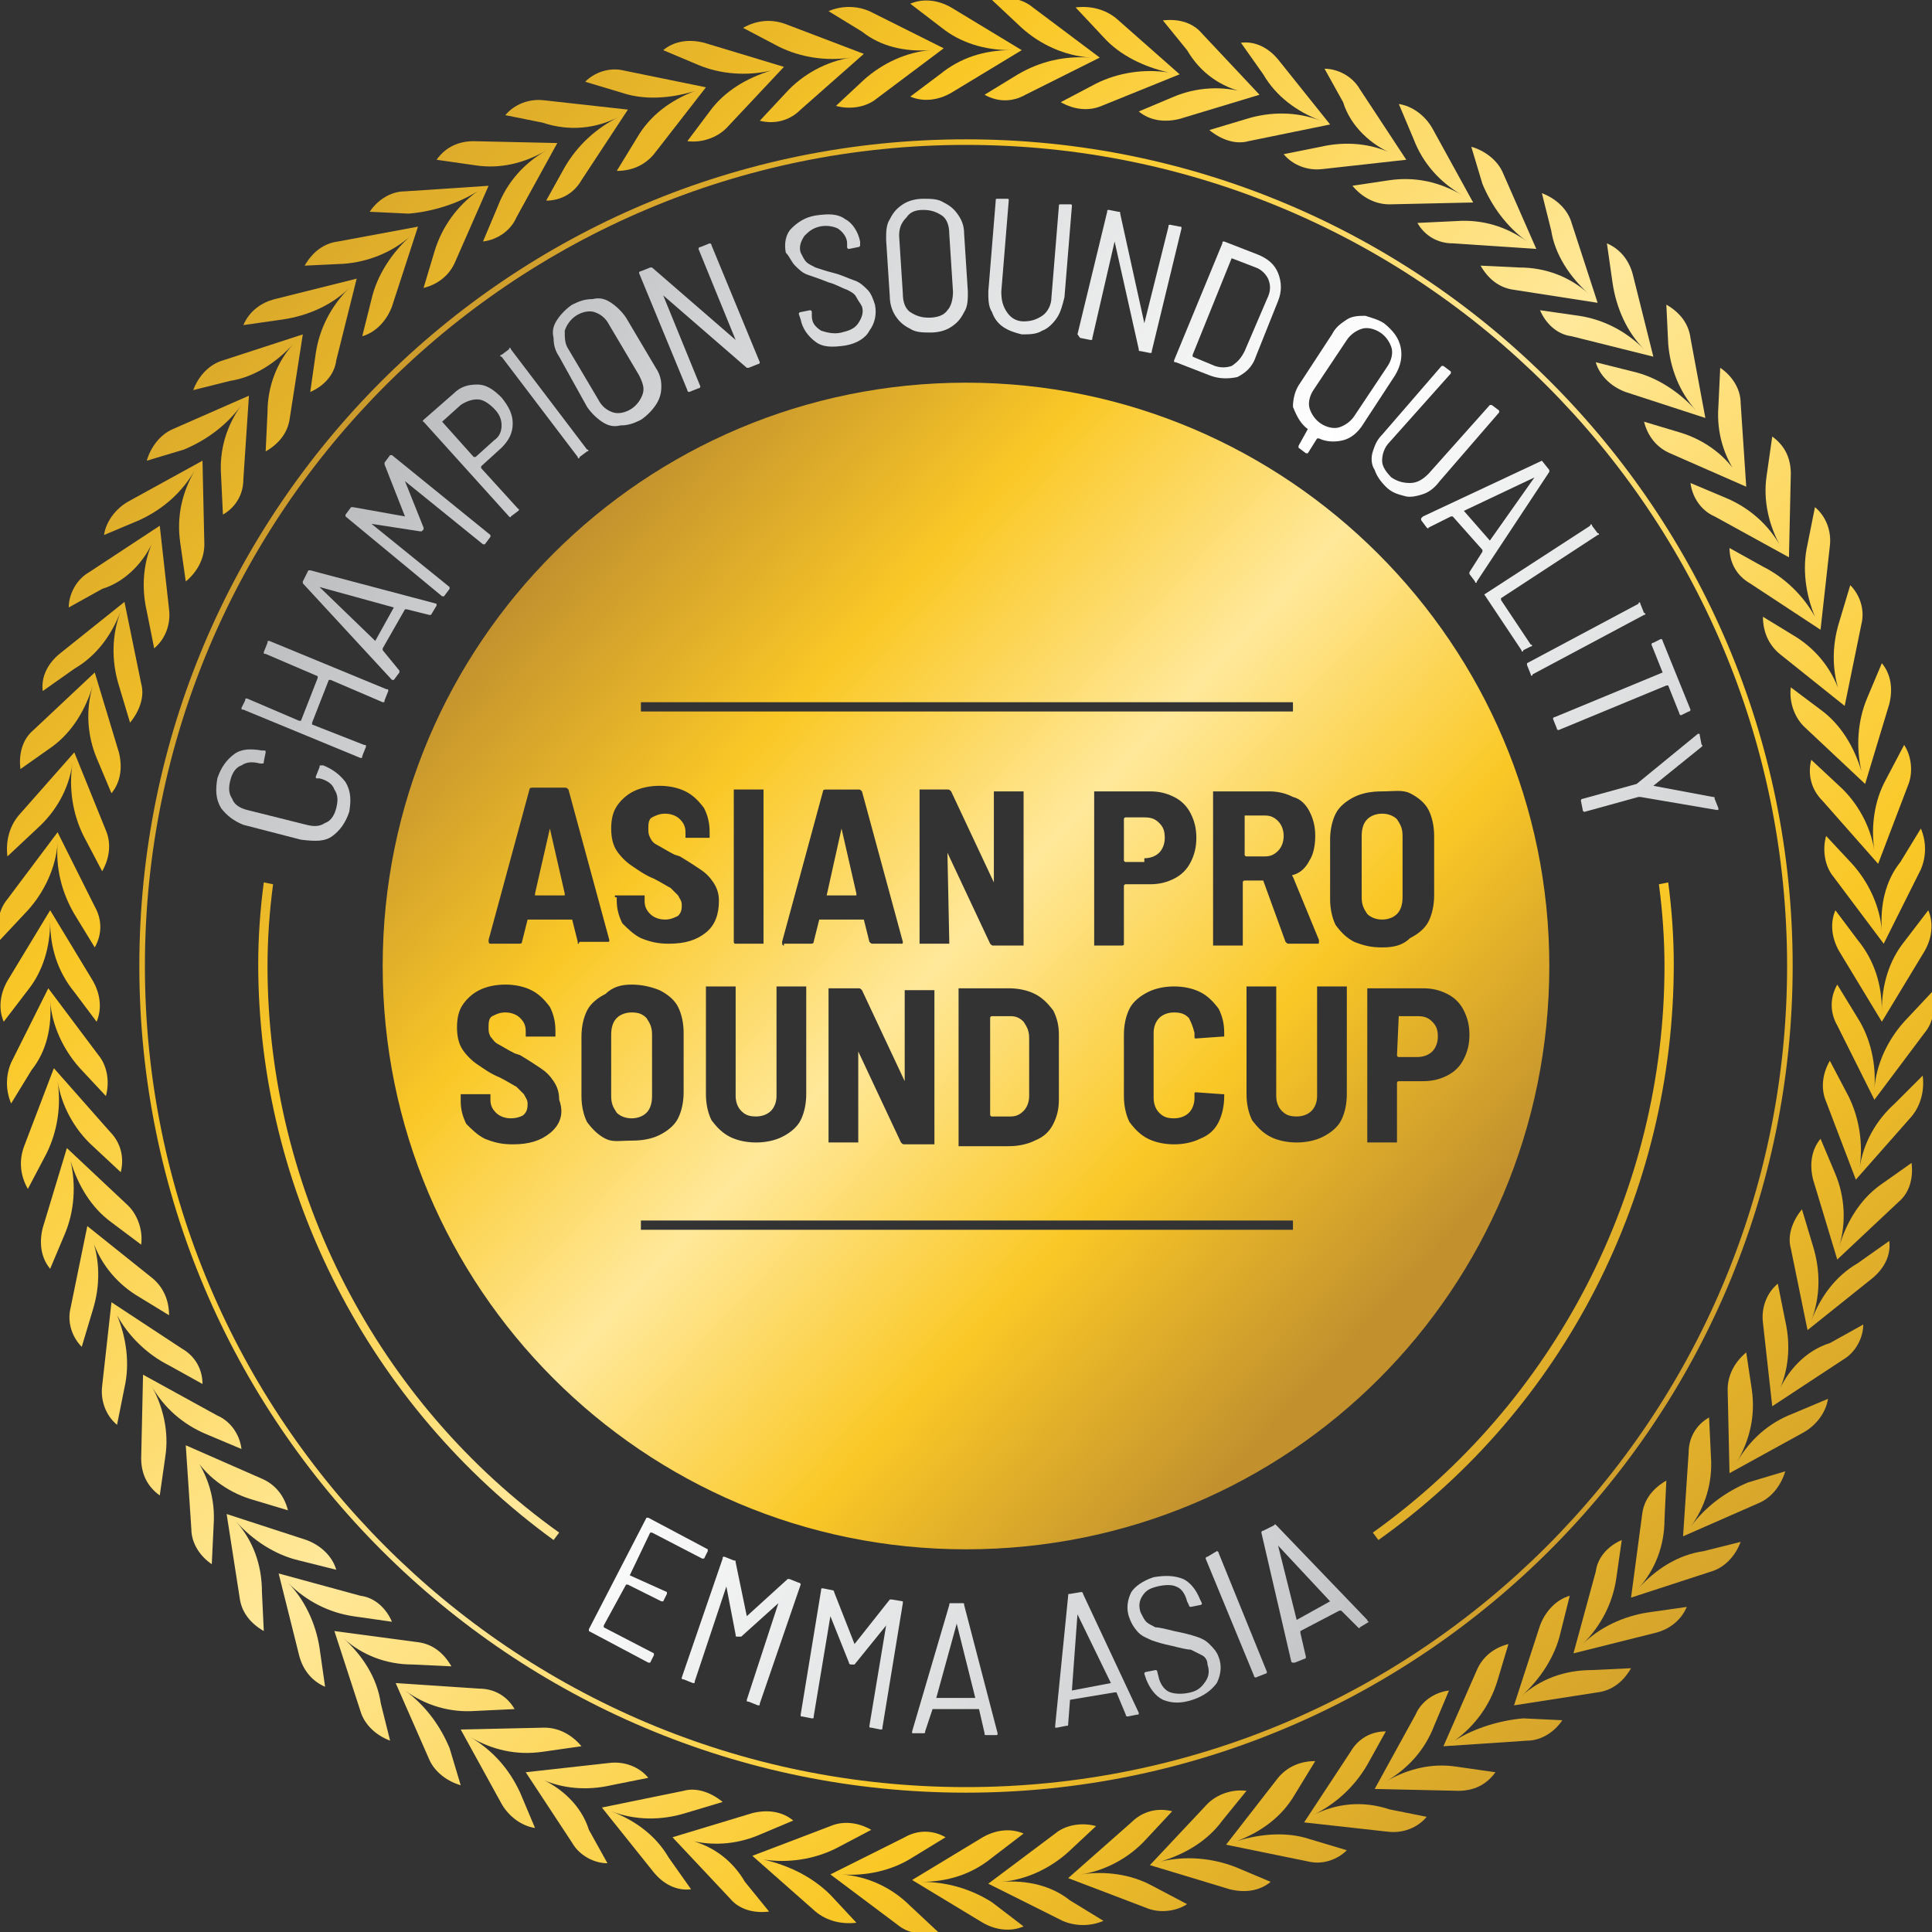 <?xml version="1.0" encoding="UTF-8"?>
<svg data-bbox="-0.097 -0.097 104.193 104.193" viewBox="0 0 104 104" xmlns="http://www.w3.org/2000/svg" data-type="ugc">
    <rect x="0" y="0" width="104" height="104" fill="#333333" stroke="none"/>
    <g>
        <linearGradient y2="73.008" x2="120.891" y1="-19.258" x1="28.807" gradientUnits="userSpaceOnUse" id="b0bb779d-9eb2-490f-a486-a8a101a6fc52">
            <stop offset="0" stop-color="#c2912e"/>
            <stop offset=".25" stop-color="#fac826"/>
            <stop offset=".5" stop-color="#ffe89a"/>
            <stop offset=".75" stop-color="#fac826"/>
            <stop offset="1" stop-color="#c2912e"/>
        </linearGradient>
        <path d="M54.4 2.7c-1.4 0-2.7.4-3.8 1.3L49 5.2c.7.3 1.5.2 2.2-.2L55 2.7 51.2.4c-.7-.4-1.5-.5-2.2-.2l1.7 1.3c1 .8 2.3 1.2 3.7 1.2z" fill="url(#b0bb779d-9eb2-490f-a486-a8a101a6fc52)"/>
        <linearGradient y2="120.932" x2="72.872" y1="28.666" x1="-19.212" gradientUnits="userSpaceOnUse" id="83985313-18bb-4e61-91ab-729a245beaad">
            <stop offset="0" stop-color="#c2912e"/>
            <stop offset=".25" stop-color="#fac826"/>
            <stop offset=".5" stop-color="#ffe89a"/>
            <stop offset=".75" stop-color="#fac826"/>
            <stop offset="1" stop-color="#c2912e"/>
        </linearGradient>
        <path d="M49.6 101.3c1.4 0 2.7-.4 3.8-1.3l1.7-1.3c-.7-.3-1.5-.2-2.2.2l-3.8 2.3 3.8 2.3c.7.4 1.5.5 2.2.2l-1.7-1.3c-1.1-.7-2.4-1.1-3.8-1.1z" fill="url(#83985313-18bb-4e61-91ab-729a245beaad)"/>
        <linearGradient y2="75.192" x2="118.703" y1="-17.074" x1="26.619" gradientUnits="userSpaceOnUse" id="8b53f5de-42bf-4c09-a26b-3378f57103af">
            <stop offset="0" stop-color="#c2912e"/>
            <stop offset=".25" stop-color="#fac826"/>
            <stop offset=".5" stop-color="#ffe89a"/>
            <stop offset=".75" stop-color="#fac826"/>
            <stop offset="1" stop-color="#c2912e"/>
        </linearGradient>
        <path d="M50.1 2.7c-1.3.1-2.6.7-3.6 1.6L45 5.7c.7.2 1.6.1 2.2-.4l3.6-2.7-4-2c-.7-.3-1.5-.3-2.2 0l1.8 1.1c1 .8 2.3 1.1 3.7 1z" fill="url(#8b53f5de-42bf-4c09-a26b-3378f57103af)"/>
        <linearGradient y2="118.749" x2="75.06" y1="26.483" x1="-17.024" gradientUnits="userSpaceOnUse" id="e5b7d845-8818-4c9d-8fc9-17e86cc4ca8f">
            <stop offset="0" stop-color="#c2912e"/>
            <stop offset=".25" stop-color="#fac826"/>
            <stop offset=".5" stop-color="#ffe89a"/>
            <stop offset=".75" stop-color="#fac826"/>
            <stop offset="1" stop-color="#c2912e"/>
        </linearGradient>
        <path d="M53.9 101.3c1.3-.1 2.6-.7 3.6-1.6l1.5-1.4c-.7-.2-1.6-.1-2.2.4l-3.6 2.7 4 2c.7.3 1.5.3 2.2 0l-1.8-1.1c-1-.8-2.3-1.1-3.7-1z" fill="url(#e5b7d845-8818-4c9d-8fc9-17e86cc4ca8f)"/>
        <linearGradient y2="77.541" x2="116.349" y1="-14.724" x1="24.265" gradientUnits="userSpaceOnUse" id="5ced586c-af2d-42dd-93a8-a299386aa4a9">
            <stop offset="0" stop-color="#c2912e"/>
            <stop offset=".25" stop-color="#fac826"/>
            <stop offset=".5" stop-color="#ffe89a"/>
            <stop offset=".75" stop-color="#fac826"/>
            <stop offset="1" stop-color="#c2912e"/>
        </linearGradient>
        <path d="M45.8 3.1c-1.3.2-2.6.9-3.5 1.9l-1.4 1.5c.8.2 1.6 0 2.2-.6l3.4-3-4.2-1.6c-.8-.3-1.6-.2-2.3.2l1.9 1c1.2.6 2.6.8 3.9.6z" fill="url(#5ced586c-af2d-42dd-93a8-a299386aa4a9)"/>
        <linearGradient y2="116.399" x2="77.414" y1="24.133" x1="-14.67" gradientUnits="userSpaceOnUse" id="0588497e-46ee-4381-9805-5b9e0951df60">
            <stop offset="0" stop-color="#c2912e"/>
            <stop offset=".25" stop-color="#fac826"/>
            <stop offset=".5" stop-color="#ffe89a"/>
            <stop offset=".75" stop-color="#fac826"/>
            <stop offset="1" stop-color="#c2912e"/>
        </linearGradient>
        <path d="M58.2 100.9c1.3-.2 2.6-.9 3.5-1.9l1.4-1.5c-.8-.2-1.6 0-2.2.6l-3.4 3 4.2 1.6c.7.3 1.6.2 2.2-.2l-1.9-1c-1.1-.6-2.5-.8-3.8-.6z" fill="url(#0588497e-46ee-4381-9805-5b9e0951df60)"/>
        <linearGradient y2="80.039" x2="113.847" y1="-12.227" x1="21.762" gradientUnits="userSpaceOnUse" id="01bce949-4834-413d-9f60-c7a2ae5aaa50">
            <stop offset="0" stop-color="#c2912e"/>
            <stop offset=".25" stop-color="#fac826"/>
            <stop offset=".5" stop-color="#ffe89a"/>
            <stop offset=".75" stop-color="#fac826"/>
            <stop offset="1" stop-color="#c2912e"/>
        </linearGradient>
        <path d="M41.5 3.8c-1.3.4-2.5 1.1-3.3 2.2L37 7.6c.8.1 1.6-.2 2.1-.7l3.1-3.3-4.3-1.3c-.8-.2-1.6-.1-2.2.4l1.9.8c1.2.5 2.6.6 3.9.3z" fill="url(#01bce949-4834-413d-9f60-c7a2ae5aaa50)"/>
        <linearGradient y2="113.902" x2="79.917" y1="21.636" x1="-12.167" gradientUnits="userSpaceOnUse" id="36c7b837-00a0-4e32-a809-a37988b5444e">
            <stop offset="0" stop-color="#c2912e"/>
            <stop offset=".25" stop-color="#fac826"/>
            <stop offset=".5" stop-color="#ffe89a"/>
            <stop offset=".75" stop-color="#fac826"/>
            <stop offset="1" stop-color="#c2912e"/>
        </linearGradient>
        <path d="M62.5 100.2c1.3-.4 2.5-1.1 3.3-2.2l1.3-1.6c-.8-.1-1.6.2-2.1.7l-3.1 3.3 4.3 1.3c.8.2 1.6.1 2.2-.4l-1.9-.8c-1.3-.5-2.7-.6-4-.3z" fill="url(#36c7b837-00a0-4e32-a809-a37988b5444e)"/>
        <linearGradient y2="82.665" x2="111.215" y1="-9.601" x1="19.131" gradientUnits="userSpaceOnUse" id="b446fa19-f933-4596-bd81-00400f7b60cd">
            <stop offset="0" stop-color="#c2912e"/>
            <stop offset=".25" stop-color="#fac826"/>
            <stop offset=".5" stop-color="#ffe89a"/>
            <stop offset=".75" stop-color="#fac826"/>
            <stop offset="1" stop-color="#c2912e"/>
        </linearGradient>
        <path d="M37.4 4.9c-1.3.5-2.4 1.3-3.1 2.5l-1.1 1.8c.8 0 1.5-.3 2-.9L38 4.7l-4.4-.9c-.8-.2-1.6.1-2.1.6l2 .6c1.2.4 2.6.3 3.9-.1z" fill="url(#b446fa19-f933-4596-bd81-00400f7b60cd)"/>
        <linearGradient y2="111.275" x2="82.548" y1="19.01" x1="-9.536" gradientUnits="userSpaceOnUse" id="b90f0340-ae6c-49a0-8e0c-ebc2cb4a22e2">
            <stop offset="0" stop-color="#c2912e"/>
            <stop offset=".25" stop-color="#fac826"/>
            <stop offset=".5" stop-color="#ffe89a"/>
            <stop offset=".75" stop-color="#fac826"/>
            <stop offset="1" stop-color="#c2912e"/>
        </linearGradient>
        <path d="M66.6 99.1c1.3-.5 2.4-1.3 3.1-2.5l1.1-1.8c-.8 0-1.5.3-2 .9L66 99.3l4.4.9c.8.2 1.6-.1 2.1-.6l-2-.6c-1.2-.4-2.6-.3-3.9.1z" fill="url(#b90f0340-ae6c-49a0-8e0c-ebc2cb4a22e2)"/>
        <linearGradient y2="85.4" x2="108.475" y1="-6.866" x1="16.391" gradientUnits="userSpaceOnUse" id="50377343-64ef-4b7f-b17b-2064f0254fb1">
            <stop offset="0" stop-color="#c2912e"/>
            <stop offset=".25" stop-color="#fac826"/>
            <stop offset=".5" stop-color="#ffe89a"/>
            <stop offset=".75" stop-color="#fac826"/>
            <stop offset="1" stop-color="#c2912e"/>
        </linearGradient>
        <path d="M33.3 6.3c-1.2.6-2.2 1.5-2.9 2.7l-1 1.8c.8 0 1.5-.4 1.9-1.1l2.5-3.8-4.5-.5c-.8-.1-1.6.2-2.1.8l2 .4c1.5.5 2.9.3 4.1-.3z" fill="url(#50377343-64ef-4b7f-b17b-2064f0254fb1)"/>
        <linearGradient y2="108.54" x2="85.288" y1="16.275" x1="-6.796" gradientUnits="userSpaceOnUse" id="e5291646-074b-4061-9264-bc49146edce6">
            <stop offset="0" stop-color="#c2912e"/>
            <stop offset=".25" stop-color="#fac826"/>
            <stop offset=".5" stop-color="#ffe89a"/>
            <stop offset=".75" stop-color="#fac826"/>
            <stop offset="1" stop-color="#c2912e"/>
        </linearGradient>
        <path d="M70.7 97.7c1.2-.6 2.2-1.5 2.9-2.7l1-1.8c-.8 0-1.5.4-1.9 1.1l-2.5 3.8 4.5.5c.8.1 1.6-.2 2.1-.8l-2-.4c-1.5-.5-2.9-.3-4.1.3z" fill="url(#e5291646-074b-4061-9264-bc49146edce6)"/>
        <linearGradient y2="88.223" x2="105.646" y1="-4.043" x1="13.562" gradientUnits="userSpaceOnUse" id="93611ee8-5a7e-4c65-93c6-437153422c90">
            <stop offset="0" stop-color="#c2912e"/>
            <stop offset=".25" stop-color="#fac826"/>
            <stop offset=".5" stop-color="#ffe89a"/>
            <stop offset=".75" stop-color="#fac826"/>
            <stop offset="1" stop-color="#c2912e"/>
        </linearGradient>
        <path d="M29.4 8.1c-1.2.7-2.1 1.7-2.6 3L26 13c.8-.1 1.5-.6 1.8-1.3l2.2-4-4.5-.1c-.8 0-1.5.3-2 1l2.1.3c1.3.2 2.6-.1 3.8-.8z" fill="url(#93611ee8-5a7e-4c65-93c6-437153422c90)"/>
        <linearGradient y2="105.717" x2="88.117" y1="13.451" x1="-3.967" gradientUnits="userSpaceOnUse" id="7742a863-c8bd-48c1-a7fa-66d42103dcad">
            <stop offset="0" stop-color="#c2912e"/>
            <stop offset=".25" stop-color="#fac826"/>
            <stop offset=".5" stop-color="#ffe89a"/>
            <stop offset=".75" stop-color="#fac826"/>
            <stop offset="1" stop-color="#c2912e"/>
        </linearGradient>
        <path d="M74.6 95.9c1.2-.7 2.1-1.7 2.6-3L78 91c-.8.1-1.5.6-1.8 1.3l-2.2 4 4.5.1c.8 0 1.5-.3 2-1l-2.1-.3c-1.3-.2-2.6.1-3.8.8z" fill="url(#7742a863-c8bd-48c1-a7fa-66d42103dcad)"/>
        <linearGradient y2="91.113" x2="102.751" y1="-1.153" x1="10.666" gradientUnits="userSpaceOnUse" id="52cb3b36-32b8-4027-8f9b-9da0952de334">
            <stop offset="0" stop-color="#c2912e"/>
            <stop offset=".25" stop-color="#fac826"/>
            <stop offset=".5" stop-color="#ffe89a"/>
            <stop offset=".75" stop-color="#fac826"/>
            <stop offset="1" stop-color="#c2912e"/>
        </linearGradient>
        <path d="M25.7 10.3c-1.1.8-1.9 1.9-2.3 3.2l-.6 2c.8-.2 1.4-.7 1.7-1.4l1.8-4.1-4.5.3c-.8 0-1.5.5-1.9 1.1l2.1.1c1.2-.1 2.6-.5 3.7-1.2z" fill="url(#52cb3b36-32b8-4027-8f9b-9da0952de334)"/>
        <linearGradient y2="102.828" x2="91.013" y1="10.562" x1="-1.071" gradientUnits="userSpaceOnUse" id="d5269558-c556-402a-9ee4-db84db4ff5b1">
            <stop offset="0" stop-color="#c2912e"/>
            <stop offset=".25" stop-color="#fac826"/>
            <stop offset=".5" stop-color="#ffe89a"/>
            <stop offset=".75" stop-color="#fac826"/>
            <stop offset="1" stop-color="#c2912e"/>
        </linearGradient>
        <path d="M78.3 93.7c1.1-.8 1.9-1.9 2.3-3.2l.6-2c-.8.2-1.4.7-1.7 1.4L77.7 94l4.5-.3c.8 0 1.5-.5 1.9-1.1l-2.1-.1c-1.2.1-2.6.5-3.7 1.2z" fill="url(#d5269558-c556-402a-9ee4-db84db4ff5b1)"/>
        <linearGradient y2="94.047" x2="99.81" y1="1.781" x1="7.726" gradientUnits="userSpaceOnUse" id="24114be2-ad2c-461e-948c-8c23223bc085">
            <stop offset="0" stop-color="#c2912e"/>
            <stop offset=".25" stop-color="#fac826"/>
            <stop offset=".5" stop-color="#ffe89a"/>
            <stop offset=".75" stop-color="#fac826"/>
            <stop offset="1" stop-color="#c2912e"/>
        </linearGradient>
        <path d="M22.1 12.7c-1 .9-1.8 2.1-2.1 3.4l-.5 2c.7-.2 1.3-.8 1.6-1.6l1.4-4.3-4.3.8c-.8.1-1.4.6-1.8 1.3l2.1-.1c1.3-.1 2.6-.6 3.6-1.5z" fill="url(#24114be2-ad2c-461e-948c-8c23223bc085)"/>
        <linearGradient y2="99.893" x2="93.953" y1="7.628" x1="1.869" gradientUnits="userSpaceOnUse" id="e27dfb61-08c8-44f1-8b82-3ec0cbda60da">
            <stop offset="0" stop-color="#c2912e"/>
            <stop offset=".25" stop-color="#fac826"/>
            <stop offset=".5" stop-color="#ffe89a"/>
            <stop offset=".75" stop-color="#fac826"/>
            <stop offset="1" stop-color="#c2912e"/>
        </linearGradient>
        <path d="M81.9 91.3c1-.9 1.8-2.1 2.1-3.4l.5-2c-.7.2-1.3.8-1.6 1.6l-1.4 4.3 4.5-.7c.8-.1 1.4-.6 1.8-1.3l-2.1.1c-1.5 0-2.8.5-3.8 1.4z" fill="url(#e27dfb61-08c8-44f1-8b82-3ec0cbda60da)"/>
        <linearGradient y2="97.005" x2="96.846" y1="4.74" x1="4.762" gradientUnits="userSpaceOnUse" id="da458b2e-19aa-4d34-a21e-7215385da0dd">
            <stop offset="0" stop-color="#c2912e"/>
            <stop offset=".25" stop-color="#fac826"/>
            <stop offset=".5" stop-color="#ffe89a"/>
            <stop offset=".75" stop-color="#fac826"/>
            <stop offset="1" stop-color="#c2912e"/>
        </linearGradient>
        <path d="M18.8 15.5c-1 1-1.6 2.2-1.8 3.5l-.3 2.1c.7-.3 1.3-.9 1.4-1.7l1.1-4.4-4.4 1.1c-.8.2-1.4.7-1.7 1.4l2.1-.3c1.4-.2 2.7-.8 3.6-1.7z" fill="url(#da458b2e-19aa-4d34-a21e-7215385da0dd)"/>
        <linearGradient y2="96.935" x2="96.917" y1="4.669" x1="4.833" gradientUnits="userSpaceOnUse" id="96b9bdc6-657f-4b16-aace-4ddc7893124e">
            <stop offset="0" stop-color="#c2912e"/>
            <stop offset=".25" stop-color="#fac826"/>
            <stop offset=".5" stop-color="#ffe89a"/>
            <stop offset=".75" stop-color="#fac826"/>
            <stop offset="1" stop-color="#c2912e"/>
        </linearGradient>
        <path d="M85.2 88.5c1-1 1.6-2.2 1.8-3.5l.3-2.1c-.7.3-1.3.9-1.4 1.7L84.7 89l4.4-1.1c.8-.2 1.4-.7 1.7-1.4l-2.1.3c-1.3.2-2.6.8-3.5 1.7z" fill="url(#96b9bdc6-657f-4b16-aace-4ddc7893124e)"/>
        <linearGradient y2="100.117" x2="93.729" y1="7.851" x1="1.645" gradientUnits="userSpaceOnUse" id="b93da048-8a01-4f7d-823a-455d07fdb2af">
            <stop offset="0" stop-color="#c2912e"/>
            <stop offset=".25" stop-color="#fac826"/>
            <stop offset=".5" stop-color="#ffe89a"/>
            <stop offset=".75" stop-color="#fac826"/>
            <stop offset="1" stop-color="#c2912e"/>
        </linearGradient>
        <path d="M15.8 18.5c-.9 1-1.4 2.3-1.4 3.7l-.1 2.1c.7-.4 1.2-1 1.3-1.8l.7-4.5-4.3 1.4c-.7.2-1.3.8-1.6 1.6l2-.5c1.3-.2 2.5-1 3.4-2z" fill="url(#b93da048-8a01-4f7d-823a-455d07fdb2af)"/>
        <linearGradient y2="93.823" x2="100.034" y1="1.558" x1="7.95" gradientUnits="userSpaceOnUse" id="c6608dfd-f653-4fbb-bc57-e55952d2eaf5">
            <stop offset="0" stop-color="#c2912e"/>
            <stop offset=".25" stop-color="#fac826"/>
            <stop offset=".5" stop-color="#ffe89a"/>
            <stop offset=".75" stop-color="#fac826"/>
            <stop offset="1" stop-color="#c2912e"/>
        </linearGradient>
        <path d="M88.2 85.5c.9-1 1.4-2.3 1.4-3.7l.1-2.1c-.7.4-1.2 1-1.3 1.8l-.6 4.5 4.3-1.4c.7-.2 1.3-.8 1.6-1.6l-2 .5c-1.4.2-2.6 1-3.5 2z" fill="url(#c6608dfd-f653-4fbb-bc57-e55952d2eaf5)"/>
        <linearGradient y2="103.204" x2="90.635" y1="10.939" x1="-1.449" gradientUnits="userSpaceOnUse" id="0a72ee79-f2bc-4cd8-80d7-1850f765dcce">
            <stop offset="0" stop-color="#c2912e"/>
            <stop offset=".25" stop-color="#fac826"/>
            <stop offset=".5" stop-color="#ffe89a"/>
            <stop offset=".75" stop-color="#fac826"/>
            <stop offset="1" stop-color="#c2912e"/>
        </linearGradient>
        <path d="M13 21.8c-.8 1.1-1.2 2.4-1.1 3.8l.1 2.1c.7-.4 1.1-1.1 1.1-1.9l.3-4.5-4.1 1.8c-.7.3-1.2 1-1.4 1.7l2-.6c1.2-.5 2.3-1.3 3.1-2.4z" fill="url(#0a72ee79-f2bc-4cd8-80d7-1850f765dcce)"/>
        <linearGradient y2="90.736" x2="103.128" y1="-1.53" x1="11.044" gradientUnits="userSpaceOnUse" id="b061a40d-d005-4f95-8e41-646754ddbcbd">
            <stop offset="0" stop-color="#c2912e"/>
            <stop offset=".25" stop-color="#fac826"/>
            <stop offset=".5" stop-color="#ffe89a"/>
            <stop offset=".75" stop-color="#fac826"/>
            <stop offset="1" stop-color="#c2912e"/>
        </linearGradient>
        <path d="M91 82.2c.8-1.1 1.2-2.4 1.1-3.8l-.1-2.1c-.7.4-1.1 1.1-1.1 1.9l-.3 4.5 4.1-1.8c.7-.3 1.2-1 1.4-1.7l-2 .6c-1.2.5-2.3 1.3-3.1 2.4z" fill="url(#b061a40d-d005-4f95-8e41-646754ddbcbd)"/>
        <linearGradient y2="106.244" x2="87.589" y1="13.979" x1="-4.495" gradientUnits="userSpaceOnUse" id="2559f3be-07f1-47e0-8aa0-db79f524d822">
            <stop offset="0" stop-color="#c2912e"/>
            <stop offset=".25" stop-color="#fac826"/>
            <stop offset=".5" stop-color="#ffe89a"/>
            <stop offset=".75" stop-color="#fac826"/>
            <stop offset="1" stop-color="#c2912e"/>
        </linearGradient>
        <path d="M10.5 25.3c-.7 1.2-1 2.5-.8 3.9l.3 2.1c.6-.5 1-1.2 1-2l-.1-4.5-4 2.2c-.7.4-1.2 1.1-1.3 1.8l1.9-.8c1.3-.6 2.3-1.5 3-2.7z" fill="url(#2559f3be-07f1-47e0-8aa0-db79f524d822)"/>
        <linearGradient y2="87.696" x2="106.174" y1="-4.57" x1="14.09" gradientUnits="userSpaceOnUse" id="748766dc-49c7-413e-a1eb-2e59bae648d5">
            <stop offset="0" stop-color="#c2912e"/>
            <stop offset=".25" stop-color="#fac826"/>
            <stop offset=".5" stop-color="#ffe89a"/>
            <stop offset=".75" stop-color="#fac826"/>
            <stop offset="1" stop-color="#c2912e"/>
        </linearGradient>
        <path d="M93.5 78.7c.7-1.2 1-2.5.8-3.9l-.3-2c-.6.5-1 1.2-1 2l.1 4.5 4-2.2c.7-.4 1.2-1.1 1.3-1.8l-1.9.8c-1.3.5-2.3 1.4-3 2.6z" fill="url(#748766dc-49c7-413e-a1eb-2e59bae648d5)"/>
        <linearGradient y2="109.214" x2="84.614" y1="16.948" x1="-7.471" gradientUnits="userSpaceOnUse" id="424778cf-aefd-48d7-9598-24fc8dad7666">
            <stop offset="0" stop-color="#c2912e"/>
            <stop offset=".25" stop-color="#fac826"/>
            <stop offset=".5" stop-color="#ffe89a"/>
            <stop offset=".75" stop-color="#fac826"/>
            <stop offset="1" stop-color="#c2912e"/>
        </linearGradient>
        <path d="M8.3 29c-.6 1.2-.7 2.6-.4 3.9l.4 2c.6-.5.9-1.3.8-2.1l-.5-4.5-3.8 2.5c-.7.4-1.1 1.2-1.1 1.9l1.8-1c1.3-.4 2.3-1.5 2.8-2.7z" fill="url(#424778cf-aefd-48d7-9598-24fc8dad7666)"/>
        <linearGradient y2="84.726" x2="109.15" y1="-7.539" x1="17.065" gradientUnits="userSpaceOnUse" id="8a204717-25c0-414e-82d9-03669c430393">
            <stop offset="0" stop-color="#c2912e"/>
            <stop offset=".25" stop-color="#fac826"/>
            <stop offset=".5" stop-color="#ffe89a"/>
            <stop offset=".75" stop-color="#fac826"/>
            <stop offset="1" stop-color="#c2912e"/>
        </linearGradient>
        <path d="M95.7 75c.6-1.2.7-2.6.4-3.9l-.4-2c-.6.5-.9 1.3-.8 2.1l.5 4.5 3.8-2.5c.7-.4 1.1-1.2 1.1-1.9l-1.8 1c-1.3.4-2.3 1.5-2.8 2.7z" fill="url(#8a204717-25c0-414e-82d9-03669c430393)"/>
        <linearGradient y2="112.09" x2="81.732" y1="19.825" x1="-10.352" gradientUnits="userSpaceOnUse" id="ed3016f5-901d-4985-a91b-133021b8c745">
            <stop offset="0" stop-color="#c2912e"/>
            <stop offset=".25" stop-color="#fac826"/>
            <stop offset=".5" stop-color="#ffe89a"/>
            <stop offset=".75" stop-color="#fac826"/>
            <stop offset="1" stop-color="#c2912e"/>
        </linearGradient>
        <path d="M6.5 32.9c-.5 1.3-.5 2.7-.1 4l.6 2c.5-.6.8-1.4.6-2.1l-.9-4.4-3.5 2.8c-.6.5-1 1.2-.9 2L4 36c1.2-.7 2-1.8 2.5-3.1z" fill="url(#ed3016f5-901d-4985-a91b-133021b8c745)"/>
        <linearGradient y2="81.85" x2="112.031" y1="-10.416" x1="19.947" gradientUnits="userSpaceOnUse" id="83496d89-8f3e-47cf-9063-f2915d91a3e9">
            <stop offset="0" stop-color="#c2912e"/>
            <stop offset=".25" stop-color="#fac826"/>
            <stop offset=".5" stop-color="#ffe89a"/>
            <stop offset=".75" stop-color="#fac826"/>
            <stop offset="1" stop-color="#c2912e"/>
        </linearGradient>
        <path d="M97.5 71.1c.5-1.3.5-2.7.1-4l-.6-2c-.5.6-.8 1.4-.6 2.1l.9 4.4 3.5-2.8c.6-.5 1-1.2.9-2L100 68c-1.2.7-2 1.8-2.5 3.1z" fill="url(#83496d89-8f3e-47cf-9063-f2915d91a3e9)"/>
        <linearGradient y2="114.851" x2="78.965" y1="22.586" x1="-13.119" gradientUnits="userSpaceOnUse" id="19334cbe-521d-4b50-b30e-7582a1e7e76e">
            <stop offset="0" stop-color="#c2912e"/>
            <stop offset=".25" stop-color="#fac826"/>
            <stop offset=".5" stop-color="#ffe89a"/>
            <stop offset=".75" stop-color="#fac826"/>
            <stop offset="1" stop-color="#c2912e"/>
        </linearGradient>
        <path d="M2.8 40.2c1.1-.8 1.8-2 2.2-3.3-.4 1.3-.3 2.7.2 3.9l.8 1.9c.5-.6.6-1.4.4-2.2l-1.3-4.3-3.3 3.1c-.6.5-.8 1.3-.7 2.1l1.7-1.2z" fill="url(#19334cbe-521d-4b50-b30e-7582a1e7e76e)"/>
        <linearGradient y2="79.089" x2="114.798" y1="-13.177" x1="22.714" gradientUnits="userSpaceOnUse" id="e4460a77-7691-4ba7-a566-77709269f498">
            <stop offset="0" stop-color="#c2912e"/>
            <stop offset=".25" stop-color="#fac826"/>
            <stop offset=".5" stop-color="#ffe89a"/>
            <stop offset=".75" stop-color="#fac826"/>
            <stop offset="1" stop-color="#c2912e"/>
        </linearGradient>
        <path d="M101.2 63.8c-1.1.8-1.8 2-2.2 3.3.4-1.3.3-2.7-.2-3.9l-.8-1.9c-.5.6-.6 1.4-.4 2.2l1.3 4.3 3.3-3.1c.6-.5.8-1.3.7-2.1l-1.7 1.2z" fill="url(#e4460a77-7691-4ba7-a566-77709269f498)"/>
        <linearGradient y2="117.477" x2="76.335" y1="25.211" x1="-15.749" gradientUnits="userSpaceOnUse" id="064a16d6-ae7c-42bc-baae-2359c6155d69">
            <stop offset="0" stop-color="#c2912e"/>
            <stop offset=".25" stop-color="#fac826"/>
            <stop offset=".5" stop-color="#ffe89a"/>
            <stop offset=".75" stop-color="#fac826"/>
            <stop offset="1" stop-color="#c2912e"/>
        </linearGradient>
        <path d="M2 44.6c1-.9 1.7-2.1 1.9-3.5-.2 1.3 0 2.7.6 3.9l1 1.9c.4-.7.5-1.5.2-2.2L4 40.5l-3 3.4c-.5.6-.7 1.4-.6 2.2L2 44.6z" fill="url(#064a16d6-ae7c-42bc-baae-2359c6155d69)"/>
        <linearGradient y2="76.464" x2="117.428" y1="-15.802" x1="25.345" gradientUnits="userSpaceOnUse" id="a4e99bd7-f618-4def-aae2-7cb88931cc75">
            <stop offset="0" stop-color="#c2912e"/>
            <stop offset=".25" stop-color="#fac826"/>
            <stop offset=".5" stop-color="#ffe89a"/>
            <stop offset=".75" stop-color="#fac826"/>
            <stop offset="1" stop-color="#c2912e"/>
        </linearGradient>
        <path d="M102 59.4c-1 .9-1.7 2.1-1.9 3.5.2-1.3 0-2.7-.6-3.9l-1-1.9c-.4.7-.5 1.5-.2 2.2l1.6 4.2 3-3.4c.5-.6.7-1.4.6-2.2l-1.5 1.5z" fill="url(#a4e99bd7-f618-4def-aae2-7cb88931cc75)"/>
        <linearGradient y2="119.946" x2="73.861" y1="27.68" x1="-18.223" gradientUnits="userSpaceOnUse" id="db5eb645-5262-4d20-84eb-2b6643dcf2d2">
            <stop offset="0" stop-color="#c2912e"/>
            <stop offset=".25" stop-color="#fac826"/>
            <stop offset=".5" stop-color="#ffe89a"/>
            <stop offset=".75" stop-color="#fac826"/>
            <stop offset="1" stop-color="#c2912e"/>
        </linearGradient>
        <path d="M1.5 49c.9-1 1.5-2.3 1.6-3.6-.1 1.3.2 2.6.9 3.8L5.1 51c.4-.7.4-1.5 0-2.2l-2-4-2.7 3.6c-.5.6-.6 1.4-.4 2.2L1.5 49z" fill="url(#db5eb645-5262-4d20-84eb-2b6643dcf2d2)"/>
        <linearGradient y2="73.994" x2="119.903" y1="-18.271" x1="27.819" gradientUnits="userSpaceOnUse" id="0f9e3f96-04c8-481f-b735-d7b2159dd7c2">
            <stop offset="0" stop-color="#c2912e"/>
            <stop offset=".25" stop-color="#fac826"/>
            <stop offset=".5" stop-color="#ffe89a"/>
            <stop offset=".75" stop-color="#fac826"/>
            <stop offset="1" stop-color="#c2912e"/>
        </linearGradient>
        <path d="M102.5 55c-.9 1-1.5 2.3-1.6 3.6.1-1.3-.2-2.7-.9-3.8L98.9 53c-.4.7-.4 1.5 0 2.2l2 4 2.7-3.6c.5-.6.6-1.4.4-2.2l-1.5 1.6z" fill="url(#0f9e3f96-04c8-481f-b735-d7b2159dd7c2)"/>
        <linearGradient y2="122.24" x2="71.562" y1="29.974" x1="-20.522" gradientUnits="userSpaceOnUse" id="c8093e24-a49b-4629-8318-26f12a374591">
            <stop offset="0" stop-color="#c2912e"/>
            <stop offset=".25" stop-color="#fac826"/>
            <stop offset=".5" stop-color="#ffe89a"/>
            <stop offset=".75" stop-color="#fac826"/>
            <stop offset="1" stop-color="#c2912e"/>
        </linearGradient>
        <path d="M2.7 49.6c0 1.4.4 2.7 1.3 3.8L5.2 55c.3-.7.2-1.5-.2-2.2L2.7 49 .4 52.8c-.4.7-.5 1.5-.2 2.2l1.3-1.7c.8-1 1.2-2.3 1.2-3.7z" fill="url(#c8093e24-a49b-4629-8318-26f12a374591)"/>
        <linearGradient y2="71.7" x2="122.201" y1="-20.565" x1="30.117" gradientUnits="userSpaceOnUse" id="d2407139-e232-410e-9976-5d994d2a24ed">
            <stop offset="0" stop-color="#c2912e"/>
            <stop offset=".25" stop-color="#fac826"/>
            <stop offset=".5" stop-color="#ffe89a"/>
            <stop offset=".75" stop-color="#fac826"/>
            <stop offset="1" stop-color="#c2912e"/>
        </linearGradient>
        <path d="M101.3 54.4c0-1.4-.4-2.7-1.3-3.8L98.8 49c-.3.7-.2 1.5.2 2.2l2.3 3.8 2.3-3.8c.4-.7.5-1.5.2-2.2l-1.3 1.7c-.8 1-1.2 2.3-1.2 3.7z" fill="url(#d2407139-e232-410e-9976-5d994d2a24ed)"/>
        <linearGradient y2="124.342" x2="69.456" y1="32.076" x1="-22.628" gradientUnits="userSpaceOnUse" id="37e6522a-5845-4905-9e3e-f911b8e96e43">
            <stop offset="0" stop-color="#c2912e"/>
            <stop offset=".25" stop-color="#fac826"/>
            <stop offset=".5" stop-color="#ffe89a"/>
            <stop offset=".75" stop-color="#fac826"/>
            <stop offset="1" stop-color="#c2912e"/>
        </linearGradient>
        <path d="M2.7 53.9c.1 1.3.7 2.6 1.6 3.6L5.7 59c.2-.7.1-1.6-.4-2.2l-2.7-3.6-2 4c-.3.7-.3 1.5 0 2.2l1.1-1.8c.8-1 1.1-2.3 1-3.7z" fill="url(#37e6522a-5845-4905-9e3e-f911b8e96e43)"/>
        <linearGradient y2="69.598" x2="124.307" y1="-22.667" x1="32.223" gradientUnits="userSpaceOnUse" id="ae65bab3-fe34-4d72-8974-e037870f7c57">
            <stop offset="0" stop-color="#c2912e"/>
            <stop offset=".25" stop-color="#fac826"/>
            <stop offset=".5" stop-color="#ffe89a"/>
            <stop offset=".75" stop-color="#fac826"/>
            <stop offset="1" stop-color="#c2912e"/>
        </linearGradient>
        <path d="M101.3 50.1c-.1-1.3-.7-2.6-1.6-3.6L98.3 45c-.2.7-.1 1.6.4 2.2l2.7 3.6 2-4c.3-.7.3-1.5 0-2.2l-1.1 1.8c-.8 1-1.1 2.3-1 3.7z" fill="url(#ae65bab3-fe34-4d72-8974-e037870f7c57)"/>
        <linearGradient y2="126.236" x2="67.558" y1="33.97" x1="-24.526" gradientUnits="userSpaceOnUse" id="e4c2fbcd-cb22-4647-85c5-71818884909a">
            <stop offset="0" stop-color="#c2912e"/>
            <stop offset=".25" stop-color="#fac826"/>
            <stop offset=".5" stop-color="#ffe89a"/>
            <stop offset=".75" stop-color="#fac826"/>
            <stop offset="1" stop-color="#c2912e"/>
        </linearGradient>
        <path d="M3.1 58.2c.2 1.3.9 2.6 1.9 3.5l1.5 1.4c.2-.8 0-1.6-.6-2.2l-3-3.4-1.6 4.2c-.3.8-.2 1.6.2 2.3l1-1.9c.6-1.2.8-2.6.6-3.9z" fill="url(#e4c2fbcd-cb22-4647-85c5-71818884909a)"/>
        <linearGradient y2="67.705" x2="126.205" y1="-24.561" x1="34.121" gradientUnits="userSpaceOnUse" id="e238ddd7-aa4c-406e-917c-5f6d9ad1a0ec">
            <stop offset="0" stop-color="#c2912e"/>
            <stop offset=".25" stop-color="#fac826"/>
            <stop offset=".5" stop-color="#ffe89a"/>
            <stop offset=".75" stop-color="#fac826"/>
            <stop offset="1" stop-color="#c2912e"/>
        </linearGradient>
        <path d="M100.9 45.8c-.2-1.3-.9-2.6-1.9-3.5l-1.5-1.4c-.2.8 0 1.6.6 2.2l3 3.4 1.6-4.2c.3-.7.2-1.6-.2-2.2l-1 1.9c-.6 1.1-.8 2.5-.6 3.8z" fill="url(#e238ddd7-aa4c-406e-917c-5f6d9ad1a0ec)"/>
        <linearGradient y2="127.865" x2="65.925" y1="35.6" x1="-26.159" gradientUnits="userSpaceOnUse" id="8f709101-20fc-48ef-a5bd-de3cb0af80e7">
            <stop offset="0" stop-color="#c2912e"/>
            <stop offset=".25" stop-color="#fac826"/>
            <stop offset=".5" stop-color="#ffe89a"/>
            <stop offset=".75" stop-color="#fac826"/>
            <stop offset="1" stop-color="#c2912e"/>
        </linearGradient>
        <path d="M3.8 62.5c.4 1.3 1.1 2.5 2.2 3.3L7.6 67c.1-.8-.2-1.6-.7-2.1l-3.3-3.1-1.3 4.3c-.2.8-.1 1.6.4 2.2l.8-1.9c.5-1.2.6-2.6.3-3.9z" fill="url(#8f709101-20fc-48ef-a5bd-de3cb0af80e7)"/>
        <linearGradient y2="66.075" x2="127.838" y1="-26.191" x1="35.754" gradientUnits="userSpaceOnUse" id="c0158a4a-70da-4390-9169-b0b32dfdf01a">
            <stop offset="0" stop-color="#c2912e"/>
            <stop offset=".25" stop-color="#fac826"/>
            <stop offset=".5" stop-color="#ffe89a"/>
            <stop offset=".75" stop-color="#fac826"/>
            <stop offset="1" stop-color="#c2912e"/>
        </linearGradient>
        <path d="M100.2 41.5c-.4-1.3-1.1-2.5-2.2-3.3L96.4 37c-.1.8.2 1.6.7 2.1l3.3 3.1 1.3-4.3c.2-.8.1-1.6-.4-2.2l-.8 1.9c-.5 1.2-.6 2.6-.3 3.9z" fill="url(#c0158a4a-70da-4390-9169-b0b32dfdf01a)"/>
        <linearGradient y2="129.157" x2="64.631" y1="36.891" x1="-27.453" gradientUnits="userSpaceOnUse" id="775dd332-8bdd-4842-a890-d18417d23d4f">
            <stop offset="0" stop-color="#c2912e"/>
            <stop offset=".25" stop-color="#fac826"/>
            <stop offset=".5" stop-color="#ffe89a"/>
            <stop offset=".75" stop-color="#fac826"/>
            <stop offset="1" stop-color="#c2912e"/>
        </linearGradient>
        <path d="m7.3 69.7 1.8 1.1c0-.8-.3-1.5-.9-2L4.7 66l-.9 4.4c-.2.8.1 1.6.6 2.1l.6-2c.4-1.3.4-2.7-.1-4 .4 1.4 1.3 2.5 2.4 3.2z" fill="url(#775dd332-8bdd-4842-a890-d18417d23d4f)"/>
        <linearGradient y2="64.783" x2="129.132" y1="-27.483" x1="37.048" gradientUnits="userSpaceOnUse" id="0e26a25b-8bb9-47cf-924e-b033a3dc0a30">
            <stop offset="0" stop-color="#c2912e"/>
            <stop offset=".25" stop-color="#fac826"/>
            <stop offset=".5" stop-color="#ffe89a"/>
            <stop offset=".75" stop-color="#fac826"/>
            <stop offset="1" stop-color="#c2912e"/>
        </linearGradient>
        <path d="m96.7 34.3-1.8-1.1c0 .8.3 1.5.9 2l3.5 2.8.9-4.4c.2-.8-.1-1.6-.6-2.1l-.6 2c-.4 1.3-.4 2.7.1 4-.4-1.4-1.3-2.5-2.4-3.2z" fill="url(#0e26a25b-8bb9-47cf-924e-b033a3dc0a30)"/>
        <linearGradient y2="130.198" x2="63.588" y1="37.932" x1="-28.496" gradientUnits="userSpaceOnUse" id="cbded7dd-c94d-4fed-9534-3a2c4fd9b402">
            <stop offset="0" stop-color="#c2912e"/>
            <stop offset=".25" stop-color="#fac826"/>
            <stop offset=".5" stop-color="#ffe89a"/>
            <stop offset=".75" stop-color="#fac826"/>
            <stop offset="1" stop-color="#c2912e"/>
        </linearGradient>
        <path d="m9.1 73.5 1.8 1c0-.8-.4-1.5-1.1-1.9L6 70.1l-.5 4.5c-.1.8.2 1.6.8 2.1l.4-2c.3-1.3.1-2.7-.4-3.9.6 1.1 1.6 2.1 2.8 2.7z" fill="url(#cbded7dd-c94d-4fed-9534-3a2c4fd9b402)"/>
        <linearGradient y2="63.742" x2="130.175" y1="-28.523" x1="38.091" gradientUnits="userSpaceOnUse" id="6e01192d-1913-4e27-a18d-c89ef7683d60">
            <stop offset="0" stop-color="#c2912e"/>
            <stop offset=".25" stop-color="#fac826"/>
            <stop offset=".5" stop-color="#ffe89a"/>
            <stop offset=".75" stop-color="#fac826"/>
            <stop offset="1" stop-color="#c2912e"/>
        </linearGradient>
        <path d="m94.9 30.5-1.8-1c0 .8.4 1.5 1.1 1.9l3.8 2.5.5-4.5c.1-.8-.2-1.6-.8-2.1l-.4 2c-.3 1.3-.1 2.7.4 3.9-.6-1.1-1.6-2.1-2.8-2.7z" fill="url(#6e01192d-1913-4e27-a18d-c89ef7683d60)"/>
        <linearGradient y2="130.985" x2="62.799" y1="38.72" x1="-29.285" gradientUnits="userSpaceOnUse" id="bd75463d-cb95-4d01-9457-453cda7fe973">
            <stop offset="0" stop-color="#c2912e"/>
            <stop offset=".25" stop-color="#fac826"/>
            <stop offset=".5" stop-color="#ffe89a"/>
            <stop offset=".75" stop-color="#fac826"/>
            <stop offset="1" stop-color="#c2912e"/>
        </linearGradient>
        <path d="m11.1 77.2 1.9.8c-.1-.8-.6-1.5-1.3-1.8l-4-2.2-.1 4.5c0 .8.3 1.5 1 2l.3-2.1c.2-1.3-.1-2.7-.8-3.9.7 1.3 1.8 2.2 3 2.7z" fill="url(#bd75463d-cb95-4d01-9457-453cda7fe973)"/>
        <linearGradient y2="62.955" x2="130.964" y1="-29.311" x1="38.88" gradientUnits="userSpaceOnUse" id="6e780d0e-1c7b-4625-aa00-1ac9110ed53d">
            <stop offset="0" stop-color="#c2912e"/>
            <stop offset=".25" stop-color="#fac826"/>
            <stop offset=".5" stop-color="#ffe89a"/>
            <stop offset=".75" stop-color="#fac826"/>
            <stop offset="1" stop-color="#c2912e"/>
        </linearGradient>
        <path d="M92.9 26.8 91 26c.1.8.6 1.5 1.3 1.8l4 2.2.1-4.5c0-.8-.3-1.5-1-2l-.3 2.1c-.2 1.3.1 2.7.8 3.9-.7-1.3-1.8-2.2-3-2.7z" fill="url(#6e780d0e-1c7b-4625-aa00-1ac9110ed53d)"/>
        <linearGradient y2="131.514" x2="62.27" y1="39.248" x1="-29.814" gradientUnits="userSpaceOnUse" id="17bec4a8-8fe2-40cf-a125-9c866375e897">
            <stop offset="0" stop-color="#c2912e"/>
            <stop offset=".25" stop-color="#fac826"/>
            <stop offset=".5" stop-color="#ffe89a"/>
            <stop offset=".75" stop-color="#fac826"/>
            <stop offset="1" stop-color="#c2912e"/>
        </linearGradient>
        <path d="m13.5 80.7 2 .6c-.2-.8-.7-1.4-1.4-1.7L10 77.8l.3 4.5c0 .8.5 1.5 1.1 1.9l.1-2.1c.1-1.4-.3-2.7-1.1-3.8.6 1.1 1.8 2 3.1 2.4z" fill="url(#17bec4a8-8fe2-40cf-a125-9c866375e897)"/>
        <linearGradient y2="62.426" x2="131.493" y1="-29.839" x1="39.409" gradientUnits="userSpaceOnUse" id="dbeaf4fa-ea7f-4b63-a24e-2a5db38eb6d6">
            <stop offset="0" stop-color="#c2912e"/>
            <stop offset=".25" stop-color="#fac826"/>
            <stop offset=".5" stop-color="#ffe89a"/>
            <stop offset=".75" stop-color="#fac826"/>
            <stop offset="1" stop-color="#c2912e"/>
        </linearGradient>
        <path d="m90.5 23.3-2-.6c.2.8.7 1.4 1.4 1.7l4.1 1.8-.3-4.5c0-.8-.5-1.5-1.1-1.9l-.1 2.1c-.1 1.4.3 2.7 1.1 3.8-.6-1.1-1.8-2-3.1-2.4z" fill="url(#dbeaf4fa-ea7f-4b63-a24e-2a5db38eb6d6)"/>
        <linearGradient y2="131.779" x2="62.004" y1="39.514" x1="-30.08" gradientUnits="userSpaceOnUse" id="f62e7d22-0685-45dc-998b-74994e695e7a">
            <stop offset="0" stop-color="#c2912e"/>
            <stop offset=".25" stop-color="#fac826"/>
            <stop offset=".5" stop-color="#ffe89a"/>
            <stop offset=".75" stop-color="#fac826"/>
            <stop offset="1" stop-color="#c2912e"/>
        </linearGradient>
        <path d="M12.7 81.9c.9 1 2.1 1.8 3.4 2.1l2 .5c-.2-.7-.8-1.3-1.6-1.6l-4.3-1.4.7 4.5c.1.8.6 1.4 1.3 1.8l-.1-2.1c0-1.5-.5-2.8-1.4-3.8z" fill="url(#f62e7d22-0685-45dc-998b-74994e695e7a)"/>
        <linearGradient y2="62.161" x2="131.76" y1="-30.105" x1="39.675" gradientUnits="userSpaceOnUse" id="dbc39a42-0813-4543-a322-ba0a7d2c655d">
            <stop offset="0" stop-color="#c2912e"/>
            <stop offset=".25" stop-color="#fac826"/>
            <stop offset=".5" stop-color="#ffe89a"/>
            <stop offset=".75" stop-color="#fac826"/>
            <stop offset="1" stop-color="#c2912e"/>
        </linearGradient>
        <path d="M91.3 22.1c-.9-1-2.1-1.8-3.4-2.1l-2-.5c.2.7.8 1.3 1.6 1.6l4.3 1.4-.8-4.3c-.1-.8-.6-1.4-1.3-1.8l.1 2.1c.1 1.3.6 2.6 1.5 3.6z" fill="url(#dbc39a42-0813-4543-a322-ba0a7d2c655d)"/>
        <linearGradient y2="131.78" x2="62.003" y1="39.514" x1="-30.081" gradientUnits="userSpaceOnUse" id="d25763a4-20c3-4c00-801a-0aa50fc73ae8">
            <stop offset="0" stop-color="#c2912e"/>
            <stop offset=".25" stop-color="#fac826"/>
            <stop offset=".5" stop-color="#ffe89a"/>
            <stop offset=".75" stop-color="#fac826"/>
            <stop offset="1" stop-color="#c2912e"/>
        </linearGradient>
        <path d="M15.5 85.2c1 1 2.2 1.6 3.5 1.8l2.1.3c-.3-.7-.9-1.3-1.7-1.4L15 84.7l1.1 4.4c.2.8.7 1.4 1.4 1.7l-.3-2.1c-.2-1.3-.8-2.6-1.7-3.5z" fill="url(#d25763a4-20c3-4c00-801a-0aa50fc73ae8)"/>
        <linearGradient y2="62.16" x2="131.76" y1="-30.105" x1="39.676" gradientUnits="userSpaceOnUse" id="4426fdf6-5b42-4524-9081-763ab3995b9f">
            <stop offset="0" stop-color="#c2912e"/>
            <stop offset=".25" stop-color="#fac826"/>
            <stop offset=".5" stop-color="#ffe89a"/>
            <stop offset=".75" stop-color="#fac826"/>
            <stop offset="1" stop-color="#c2912e"/>
        </linearGradient>
        <path d="M88.5 18.8c-1-1-2.2-1.6-3.5-1.8l-2.1-.3c.3.7.9 1.3 1.7 1.4l4.4 1.1-1.1-4.4c-.2-.8-.7-1.4-1.4-1.7l.3 2.1c.2 1.4.8 2.7 1.7 3.6z" fill="url(#4426fdf6-5b42-4524-9081-763ab3995b9f)"/>
        <linearGradient y2="131.516" x2="62.268" y1="39.25" x1="-29.816" gradientUnits="userSpaceOnUse" id="82d3bf4b-c60a-4af6-8274-e319c5cb638d">
            <stop offset="0" stop-color="#c2912e"/>
            <stop offset=".25" stop-color="#fac826"/>
            <stop offset=".5" stop-color="#ffe89a"/>
            <stop offset=".75" stop-color="#fac826"/>
            <stop offset="1" stop-color="#c2912e"/>
        </linearGradient>
        <path d="M18.5 88.2c1 .9 2.3 1.4 3.7 1.4l2.1.1c-.4-.7-1-1.2-1.8-1.3l-4.5-.6 1.4 4.3c.2.7.8 1.3 1.6 1.6l-.5-2c-.2-1.4-1-2.6-2-3.5z" fill="url(#82d3bf4b-c60a-4af6-8274-e319c5cb638d)"/>
        <linearGradient y2="62.425" x2="131.495" y1="-29.841" x1="39.411" gradientUnits="userSpaceOnUse" id="e1e45810-d23c-4cbb-82a0-ae84636c4613">
            <stop offset="0" stop-color="#c2912e"/>
            <stop offset=".25" stop-color="#fac826"/>
            <stop offset=".5" stop-color="#ffe89a"/>
            <stop offset=".75" stop-color="#fac826"/>
            <stop offset="1" stop-color="#c2912e"/>
        </linearGradient>
        <path d="M85.5 15.8c-1-.9-2.3-1.4-3.7-1.4l-2.1-.1c.4.7 1 1.2 1.8 1.3l4.5.7-1.4-4.3c-.2-.7-.8-1.3-1.6-1.6l.5 2c.2 1.3 1 2.5 2 3.4z" fill="url(#e1e45810-d23c-4cbb-82a0-ae84636c4613)"/>
        <linearGradient y2="130.988" x2="62.796" y1="38.723" x1="-29.288" gradientUnits="userSpaceOnUse" id="271dfd7f-60e3-4045-8b9c-9b552f0720ed">
            <stop offset="0" stop-color="#c2912e"/>
            <stop offset=".25" stop-color="#fac826"/>
            <stop offset=".5" stop-color="#ffe89a"/>
            <stop offset=".75" stop-color="#fac826"/>
            <stop offset="1" stop-color="#c2912e"/>
        </linearGradient>
        <path d="M21.8 91c1.1.8 2.4 1.2 3.8 1.1l2.1-.1c-.4-.7-1.1-1.1-1.9-1.1l-4.5-.3 1.8 4.1c.3.7 1 1.2 1.7 1.4l-.6-2c-.5-1.2-1.3-2.3-2.4-3.1z" fill="url(#271dfd7f-60e3-4045-8b9c-9b552f0720ed)"/>
        <linearGradient y2="62.952" x2="130.967" y1="-29.314" x1="38.883" gradientUnits="userSpaceOnUse" id="d75505da-ed9a-43ae-a826-37395e6d34d1">
            <stop offset="0" stop-color="#c2912e"/>
            <stop offset=".25" stop-color="#fac826"/>
            <stop offset=".5" stop-color="#ffe89a"/>
            <stop offset=".75" stop-color="#fac826"/>
            <stop offset="1" stop-color="#c2912e"/>
        </linearGradient>
        <path d="M82.2 13c-1.1-.8-2.4-1.2-3.8-1.1l-2.1.1c.4.7 1.1 1.1 1.9 1.1l4.5.3-1.8-4.1c-.3-.7-1-1.2-1.7-1.4l.6 2c.5 1.2 1.3 2.3 2.4 3.1z" fill="url(#d75505da-ed9a-43ae-a826-37395e6d34d1)"/>
        <linearGradient y2="130.202" x2="63.584" y1="37.937" x1="-28.5" gradientUnits="userSpaceOnUse" id="8adfa0d0-acef-49fe-b976-1f05fffbd128">
            <stop offset="0" stop-color="#c2912e"/>
            <stop offset=".25" stop-color="#fac826"/>
            <stop offset=".5" stop-color="#ffe89a"/>
            <stop offset=".75" stop-color="#fac826"/>
            <stop offset="1" stop-color="#c2912e"/>
        </linearGradient>
        <path d="M25.3 93.5c1.2.7 2.5 1 3.9.8l2.1-.3c-.5-.6-1.2-1-2-1l-4.5.1 2.2 4c.4.7 1.1 1.2 1.8 1.3l-.8-1.9c-.6-1.3-1.5-2.3-2.7-3z" fill="url(#8adfa0d0-acef-49fe-b976-1f05fffbd128)"/>
        <linearGradient y2="63.738" x2="130.179" y1="-28.528" x1="38.095" gradientUnits="userSpaceOnUse" id="346eec9e-629b-4807-b51f-9537700d8c72">
            <stop offset="0" stop-color="#c2912e"/>
            <stop offset=".25" stop-color="#fac826"/>
            <stop offset=".5" stop-color="#ffe89a"/>
            <stop offset=".75" stop-color="#fac826"/>
            <stop offset="1" stop-color="#c2912e"/>
        </linearGradient>
        <path d="M78.7 10.5c-1.2-.7-2.5-1-3.9-.8l-2 .3c.5.6 1.2 1 2 1l4.5-.1-2.2-4c-.4-.7-1.1-1.2-1.8-1.3l.8 1.9c.5 1.3 1.4 2.3 2.6 3z" fill="url(#346eec9e-629b-4807-b51f-9537700d8c72)"/>
        <linearGradient y2="129.163" x2="64.625" y1="36.898" x1="-27.459" gradientUnits="userSpaceOnUse" id="4b041826-5db3-49cb-af96-c945505d030c">
            <stop offset="0" stop-color="#c2912e"/>
            <stop offset=".25" stop-color="#fac826"/>
            <stop offset=".5" stop-color="#ffe89a"/>
            <stop offset=".75" stop-color="#fac826"/>
            <stop offset="1" stop-color="#c2912e"/>
        </linearGradient>
        <path d="M29 95.7c1.2.6 2.6.7 3.9.4l2-.4c-.5-.6-1.3-.9-2.1-.8l-4.5.5 2.5 3.8c.4.7 1.2 1.1 1.9 1.1l-1-1.8c-.4-1.3-1.5-2.3-2.7-2.8z" fill="url(#4b041826-5db3-49cb-af96-c945505d030c)"/>
        <linearGradient y2="64.777" x2="129.138" y1="-27.489" x1="37.054" gradientUnits="userSpaceOnUse" id="5570f08a-8bb1-455c-b8ac-97754886ec39">
            <stop offset="0" stop-color="#c2912e"/>
            <stop offset=".25" stop-color="#fac826"/>
            <stop offset=".5" stop-color="#ffe89a"/>
            <stop offset=".75" stop-color="#fac826"/>
            <stop offset="1" stop-color="#c2912e"/>
        </linearGradient>
        <path d="M75 8.3c-1.2-.6-2.6-.7-3.9-.4l-2 .4c.5.6 1.3.9 2.1.8l4.5-.5-2.5-3.8c-.4-.7-1.2-1.1-1.9-1.1l1 1.8c.4 1.3 1.5 2.3 2.7 2.8z" fill="url(#5570f08a-8bb1-455c-b8ac-97754886ec39)"/>
        <linearGradient y2="127.88" x2="65.91" y1="35.614" x1="-26.174" gradientUnits="userSpaceOnUse" id="2358403b-df85-4ca1-b423-0416606b6682">
            <stop offset="0" stop-color="#c2912e"/>
            <stop offset=".25" stop-color="#fac826"/>
            <stop offset=".5" stop-color="#ffe89a"/>
            <stop offset=".75" stop-color="#fac826"/>
            <stop offset="1" stop-color="#c2912e"/>
        </linearGradient>
        <path d="M32.9 97.5c1.3.5 2.7.5 4 .1l2-.6c-.6-.5-1.4-.8-2.1-.6l-4.4.9 2.8 3.5c.5.6 1.2 1 2 .9L36 100c-.7-1.2-1.8-2-3.1-2.5z" fill="url(#2358403b-df85-4ca1-b423-0416606b6682)"/>
        <linearGradient y2="66.06" x2="127.853" y1="-26.206" x1="35.769" gradientUnits="userSpaceOnUse" id="c1acde93-0dc1-4023-ab56-9f9fd1f59f64">
            <stop offset="0" stop-color="#c2912e"/>
            <stop offset=".25" stop-color="#fac826"/>
            <stop offset=".5" stop-color="#ffe89a"/>
            <stop offset=".75" stop-color="#fac826"/>
            <stop offset="1" stop-color="#c2912e"/>
        </linearGradient>
        <path d="M71.1 6.5c-1.3-.5-2.7-.5-4-.1l-2 .6c.6.5 1.4.8 2.1.6l4.4-.9-2.8-3.5c-.5-.6-1.2-1-2-.9L68 4c.7 1.2 1.8 2 3.1 2.5z" fill="url(#c1acde93-0dc1-4023-ab56-9f9fd1f59f64)"/>
        <linearGradient y2="126.368" x2="67.426" y1="34.102" x1="-24.658" gradientUnits="userSpaceOnUse" id="b858faca-8cab-4a4b-97a7-e7195a6c44da">
            <stop offset="0" stop-color="#c2912e"/>
            <stop offset=".25" stop-color="#fac826"/>
            <stop offset=".5" stop-color="#ffe89a"/>
            <stop offset=".75" stop-color="#fac826"/>
            <stop offset="1" stop-color="#c2912e"/>
        </linearGradient>
        <path d="M36.9 99c1.3.4 2.7.3 3.9-.2l1.9-.8c-.6-.5-1.4-.6-2.2-.4l-4.3 1.3 3.1 3.3c.5.6 1.3.8 2.1.7l-1.3-1.6c-.7-1.2-1.8-2-3.2-2.3z" fill="url(#b858faca-8cab-4a4b-97a7-e7195a6c44da)"/>
        <linearGradient y2="67.573" x2="126.337" y1="-24.693" x1="34.253" gradientUnits="userSpaceOnUse" id="24d3965c-6eb1-4321-ab69-0221a4507d5a">
            <stop offset="0" stop-color="#c2912e"/>
            <stop offset=".25" stop-color="#fac826"/>
            <stop offset=".5" stop-color="#ffe89a"/>
            <stop offset=".75" stop-color="#fac826"/>
            <stop offset="1" stop-color="#c2912e"/>
        </linearGradient>
        <path d="M67.1 5c-1.3-.4-2.7-.3-3.9.2l-1.9.8c.6.5 1.4.6 2.2.4l4.3-1.3-3.1-3.3c-.5-.6-1.3-.8-2.1-.7l1.3 1.6c.7 1.2 1.8 2 3.2 2.3z" fill="url(#24d3965c-6eb1-4321-ab69-0221a4507d5a)"/>
        <linearGradient y2="124.737" x2="69.059" y1="32.472" x1="-23.024" gradientUnits="userSpaceOnUse" id="4e5ed330-d3bb-452f-b73e-efe635ad1611">
            <stop offset="0" stop-color="#c2912e"/>
            <stop offset=".25" stop-color="#fac826"/>
            <stop offset=".5" stop-color="#ffe89a"/>
            <stop offset=".75" stop-color="#fac826"/>
            <stop offset="1" stop-color="#c2912e"/>
        </linearGradient>
        <path d="M41.1 100.1c1.3.2 2.7 0 3.9-.6l1.9-1c-.7-.4-1.5-.5-2.2-.2l-4.2 1.6 3.4 3c.6.5 1.4.7 2.2.6l-1.4-1.5c-1-1-2.3-1.6-3.6-1.9z" fill="url(#4e5ed330-d3bb-452f-b73e-efe635ad1611)"/>
        <linearGradient y2="69.203" x2="124.704" y1="-23.063" x1="32.62" gradientUnits="userSpaceOnUse" id="421a3c6f-d701-4513-b89d-b639e80f607a">
            <stop offset="0" stop-color="#c2912e"/>
            <stop offset=".25" stop-color="#fac826"/>
            <stop offset=".5" stop-color="#ffe89a"/>
            <stop offset=".75" stop-color="#fac826"/>
            <stop offset="1" stop-color="#c2912e"/>
        </linearGradient>
        <path d="M62.9 3.9c-1.3-.2-2.7 0-3.9.6l-1.9 1c.7.4 1.5.5 2.2.2L63.5 4l-3.4-3c-.6-.5-1.4-.7-2.2-.6L59.4 2c.9 1 2.2 1.6 3.5 1.9z" fill="url(#421a3c6f-d701-4513-b89d-b639e80f607a)"/>
        <linearGradient y2="122.933" x2="70.867" y1="30.668" x1="-21.217" gradientUnits="userSpaceOnUse" id="e397bebd-881b-4212-a633-a56a7941ab90">
            <stop offset="0" stop-color="#c2912e"/>
            <stop offset=".25" stop-color="#fac826"/>
            <stop offset=".5" stop-color="#ffe89a"/>
            <stop offset=".75" stop-color="#fac826"/>
            <stop offset="1" stop-color="#c2912e"/>
        </linearGradient>
        <path d="M45.3 100.9c1.3.1 2.7-.2 3.8-.9l1.8-1.1c-.7-.4-1.5-.4-2.2 0l-4 2 3.6 2.7c.6.5 1.4.6 2.2.4l-1.5-1.4c-1-1-2.3-1.6-3.7-1.7z" fill="url(#e397bebd-881b-4212-a633-a56a7941ab90)"/>
        <linearGradient y2="71.007" x2="122.896" y1="-21.259" x1="30.812" gradientUnits="userSpaceOnUse" id="d63127df-e385-48c2-97a9-de8d14d7da13">
            <stop offset="0" stop-color="#c2912e"/>
            <stop offset=".25" stop-color="#fac826"/>
            <stop offset=".5" stop-color="#ffe89a"/>
            <stop offset=".75" stop-color="#fac826"/>
            <stop offset="1" stop-color="#c2912e"/>
        </linearGradient>
        <path d="M58.7 3.1c-1.4-.1-2.7.2-3.9.9L53 5.1c.7.4 1.5.4 2.2 0l4-2L55.6.4c-.6-.5-1.4-.6-2.2-.4L55 1.5c1 .9 2.3 1.5 3.7 1.6z" fill="url(#d63127df-e385-48c2-97a9-de8d14d7da13)"/>
        <linearGradient y2="73.573" x2="71.473" y1="32.435" x1="27.338" gradientUnits="userSpaceOnUse" id="ee589783-3de6-45ce-a2ec-7dcf7cbe7bb7">
            <stop offset="0" stop-color="#c2912e"/>
            <stop offset=".25" stop-color="#fac826"/>
            <stop offset=".5" stop-color="#ffe89a"/>
            <stop offset=".75" stop-color="#fac826"/>
            <stop offset="1" stop-color="#c2912e"/>
        </linearGradient>
        <path d="M54.4 60.1c.3 0 .5-.1.7-.3.2-.2.3-.5.3-.8v-3.1c0-.4-.1-.6-.3-.9-.2-.2-.4-.3-.7-.3h-1s-.1 0-.1.1V60s0 .1.1.1h1z" fill="url(#ee589783-3de6-45ce-a2ec-7dcf7cbe7bb7)"/>
        <linearGradient y2="80.13" x2="65.362" y1="38.992" x1="21.227" gradientUnits="userSpaceOnUse" id="d1df4bb1-373e-45cf-884f-014a095190b5">
            <stop offset="0" stop-color="#c2912e"/>
            <stop offset=".25" stop-color="#fac826"/>
            <stop offset=".5" stop-color="#ffe89a"/>
            <stop offset=".75" stop-color="#fac826"/>
            <stop offset="1" stop-color="#c2912e"/>
        </linearGradient>
        <path d="m29.6 44.6-.8 3.5v.1h1.6v-.1l-.8-3.5z" fill="url(#d1df4bb1-373e-45cf-884f-014a095190b5)"/>
        <linearGradient y2="60.14" x2="83.994" y1="19.002" x1="39.859" gradientUnits="userSpaceOnUse" id="08306387-519c-4151-8cab-97d4817bc5ca">
            <stop offset="0" stop-color="#c2912e"/>
            <stop offset=".25" stop-color="#fac826"/>
            <stop offset=".5" stop-color="#ffe89a"/>
            <stop offset=".75" stop-color="#fac826"/>
            <stop offset="1" stop-color="#c2912e"/>
        </linearGradient>
        <path d="M67 43.9V46s0 .1.1.1h1c.3 0 .5-.1.7-.3.2-.2.3-.5.3-.8 0-.3-.1-.6-.3-.8-.2-.2-.4-.3-.7-.3H67z" fill="url(#08306387-519c-4151-8cab-97d4817bc5ca)"/>
        <linearGradient y2="72.292" x2="72.667" y1="31.154" x1="28.532" gradientUnits="userSpaceOnUse" id="dd524495-2a51-45b6-8175-007e1e1b9c34">
            <stop offset="0" stop-color="#c2912e"/>
            <stop offset=".25" stop-color="#fac826"/>
            <stop offset=".5" stop-color="#ffe89a"/>
            <stop offset=".75" stop-color="#fac826"/>
            <stop offset="1" stop-color="#c2912e"/>
        </linearGradient>
        <path d="M44.5 48.2h1.6v-.1l-.8-3.5-.8 3.6c-.1 0 0 0 0 0z" fill="url(#dd524495-2a51-45b6-8175-007e1e1b9c34)"/>
        <linearGradient y2="83.557" x2="62.167" y1="42.419" x1="18.032" gradientUnits="userSpaceOnUse" id="44136d38-52d9-4195-9fb3-88fe076a76c9">
            <stop offset="0" stop-color="#c2912e"/>
            <stop offset=".25" stop-color="#fac826"/>
            <stop offset=".5" stop-color="#ffe89a"/>
            <stop offset=".75" stop-color="#fac826"/>
            <stop offset="1" stop-color="#c2912e"/>
        </linearGradient>
        <path d="M34 54.5c-.3 0-.6.1-.8.3-.2.2-.3.5-.3.9V59c0 .4.1.6.3.9.2.2.5.3.8.3.3 0 .6-.1.8-.3.2-.2.3-.5.3-.9v-3.3c0-.4-.1-.6-.3-.9-.2-.2-.4-.3-.8-.3z" fill="url(#44136d38-52d9-4195-9fb3-88fe076a76c9)"/>
        <linearGradient y2="63.369" x2="80.984" y1="22.231" x1="36.849" gradientUnits="userSpaceOnUse" id="95d48932-06e1-4b43-a7dc-2d26e5705fbc">
            <stop offset="0" stop-color="#c2912e"/>
            <stop offset=".25" stop-color="#fac826"/>
            <stop offset=".5" stop-color="#ffe89a"/>
            <stop offset=".75" stop-color="#fac826"/>
            <stop offset="1" stop-color="#c2912e"/>
        </linearGradient>
        <path d="M61.6 46.2c.3 0 .6-.1.8-.3.2-.2.3-.5.3-.8 0-.4-.1-.6-.3-.8-.2-.2-.4-.3-.8-.3h-1s-.1 0-.1.1v2.2s0 .1.1.1h1z" fill="url(#95d48932-06e1-4b43-a7dc-2d26e5705fbc)"/>
        <linearGradient y2="57.691" x2="86.277" y1="16.552" x1="42.142" gradientUnits="userSpaceOnUse" id="f9d3c83e-c988-477f-b959-209228067845">
            <stop offset="0" stop-color="#c2912e"/>
            <stop offset=".25" stop-color="#fac826"/>
            <stop offset=".5" stop-color="#ffe89a"/>
            <stop offset=".75" stop-color="#fac826"/>
            <stop offset="1" stop-color="#c2912e"/>
        </linearGradient>
        <path d="M74.4 49.5c.3 0 .6-.1.8-.3.2-.2.3-.5.3-.9V45c0-.4-.1-.6-.3-.9-.2-.2-.5-.3-.8-.3-.3 0-.6.1-.8.3-.2.2-.3.5-.3.9v3.3c0 .4.1.6.3.9.2.2.5.3.8.3z" fill="url(#f9d3c83e-c988-477f-b959-209228067845)"/>
        <linearGradient y2="61.735" x2="82.507" y1="20.597" x1="38.372" gradientUnits="userSpaceOnUse" id="564e02cb-1519-448c-a5e8-050655e907a9">
            <stop offset="0" stop-color="#c2912e"/>
            <stop offset=".25" stop-color="#fac826"/>
            <stop offset=".5" stop-color="#ffe89a"/>
            <stop offset=".75" stop-color="#fac826"/>
            <stop offset="1" stop-color="#c2912e"/>
        </linearGradient>
        <path d="m75.3 54.6-.1 2.2s0 .1.1.1h1c.3 0 .6-.1.8-.3.2-.2.3-.5.3-.8 0-.4-.1-.6-.3-.8s-.4-.3-.8-.3h-1z" fill="url(#564e02cb-1519-448c-a5e8-050655e907a9)"/>
        <linearGradient y2="71.751" x2="73.19" y1="30.613" x1="29.055" gradientUnits="userSpaceOnUse" id="c0b1aa22-8a8d-4c4a-8799-50ad9a33bda3">
            <stop offset="0" stop-color="#c2912e"/>
            <stop offset=".25" stop-color="#fac826"/>
            <stop offset=".5" stop-color="#ffe89a"/>
            <stop offset=".75" stop-color="#fac826"/>
            <stop offset="1" stop-color="#c2912e"/>
        </linearGradient>
        <path d="M52 20.6c-17.3 0-31.4 14-31.4 31.4 0 17.3 14 31.4 31.4 31.4s31.4-14 31.4-31.4c0-17.3-14.1-31.4-31.4-31.4zm18.5 23.1c.2.4.3.8.3 1.3s-.1 1-.3 1.3c-.2.4-.5.7-.9.8 0 0-.1 0 0 .1l1.4 3.4v.1c0 .1 0 .1-.1.1h-1.5c-.1 0-.1 0-.2-.1L68 47.4h-1s-.1 0-.1.1v3.4h-1.6v-8.3h3c.5 0 .9.1 1.3.3.4.1.7.4.9.8zM64 54.8c-.2-.2-.4-.3-.8-.3-.3 0-.6.1-.8.3s-.3.5-.3.8v3.5c0 .3.1.6.3.8.2.2.4.3.8.3.3 0 .6-.1.8-.3.2-.2.3-.5.3-.8v-.2c0-.1 0-.1.1-.1l1.4.1h.1v.1c0 .5-.1 1-.3 1.4-.2.4-.5.7-1 .9-.4.2-.9.3-1.4.3-.5 0-1-.1-1.4-.3-.4-.2-.7-.5-1-.9-.2-.4-.3-.9-.3-1.4v-3.3c0-.5.1-1 .3-1.4.2-.4.6-.7 1-.9.4-.2.9-.3 1.4-.3.5 0 1 .1 1.4.3.4.2.7.5 1 .9.2.4.3.8.3 1.3v.2h-.1l-1.4.1c-.1 0-.1 0-.1-.1v-.2c-.1-.4-.2-.6-.3-.8zm-3.6-3.9h-1.5v-8.3h3c.5 0 .9.1 1.3.3.4.2.7.5.9.9.2.4.3.8.3 1.3s-.1.9-.3 1.3c-.2.4-.5.7-.9.9-.4.2-.8.3-1.3.3h-1.3s-.1 0-.1.1v3.2c0-.1 0 0-.1 0zM34.5 37.8h35.1v.5H34.5v-.5zm16.6 12.9v.1h-1.6v-8.3H51c.1 0 .1 0 .2.1l2.3 4.9v-4.9h1.6v8.3h-1.6c-.1 0-.1 0-.2-.1L51 45.9l.1 4.8zm-4.9 10.7v.1h-1.6v-8.3h1.6c.1 0 .1 0 .2.1l2.3 4.9v-4.9h1.6v8.3h-1.6c-.1 0-.1 0-.2-.1l-2.3-4.9v4.8zm-6.6-8.1V59c0 .3.1.6.3.8.2.2.4.3.8.3.3 0 .6-.1.8-.3.2-.2.3-.5.3-.8v-5.9h1.6v5.8c0 .5-.1 1-.3 1.4-.2.4-.6.7-1 .9-.4.2-.9.3-1.4.3s-1-.1-1.4-.3c-.4-.2-.7-.5-1-.9-.2-.4-.3-.9-.3-1.4v-5.8h1.6v.2zm-.1-2.6v-8.2h1.6v8.3h-1.6c.1 0 0 0 0-.1zm2.7.2c-.1 0-.1-.1-.1-.2l2.2-8.1c0-.1.1-.1.2-.1h1.7c.1 0 .1 0 .2.1l2.2 8.1c0 .1 0 .1-.1.1H47c-.1 0-.1 0-.2-.1l-.3-1.2h-2.4l-.3 1.2c0 .1-.1.1-.2.1h-1.4zm9.4 2.4v-.1h2.7c.5 0 1 .1 1.4.3.4.2.7.5 1 .9.2.4.3.8.3 1.3v3.5c0 .5-.1.9-.3 1.3-.2.4-.5.7-1 .9-.4.2-.9.3-1.4.3h-2.7v-8.4zm-18.5-5v-.1h1.6v.3c0 .3.1.5.3.7.2.2.5.3.8.3.3 0 .5-.1.7-.2.2-.2.2-.4.2-.6 0-.2-.1-.3-.2-.5l-.4-.4c-.2-.1-.5-.3-.9-.5-.5-.2-.9-.5-1.2-.7-.3-.2-.6-.5-.8-.8-.2-.3-.3-.7-.3-1.2s.1-.9.3-1.2c.2-.3.5-.6.9-.8.4-.2.9-.3 1.4-.3.5 0 1 .1 1.4.3.4.2.7.5 1 .9.2.4.3.8.3 1.3v.3h-1.3v-.3c0-.3-.1-.5-.3-.7-.2-.2-.5-.3-.8-.3-.3 0-.5.1-.7.2-.2.1-.2.4-.2.6 0 .2 0 .3.1.5s.2.3.4.4c.2.1.5.3.9.5l.3.1c.5.3.8.5 1.1.7.3.2.5.4.7.7.2.3.3.6.3 1 0 .7-.2 1.3-.7 1.7-.5.4-1.1.6-2 .6-.6 0-1-.1-1.5-.3-.4-.2-.7-.5-1-.8-.2-.4-.3-.8-.3-1.2v-.2zM29.6 61c-.5.4-1.1.6-2 .6-.6 0-1-.1-1.5-.3-.4-.2-.7-.5-1-.8-.2-.4-.3-.8-.3-1.2v-.4h1.6v.3c0 .3.1.5.3.7.2.2.5.3.8.3.3 0 .6-.1.7-.2.2-.2.2-.4.2-.6 0-.2-.1-.3-.2-.5l-.4-.4c-.2-.1-.5-.3-.9-.5-.5-.2-.9-.5-1.2-.7-.3-.2-.6-.5-.8-.8-.2-.3-.3-.7-.3-1.2s.1-.9.3-1.2c.2-.3.5-.6.9-.8.4-.2.9-.3 1.4-.3.5 0 1 .1 1.4.3.4.2.7.5 1 .9.2.4.3.8.3 1.3v.3h-1.6v-.3c0-.3-.1-.5-.3-.7-.2-.2-.5-.3-.8-.3-.3 0-.5.1-.7.2-.2.1-.2.4-.2.6 0 .2 0 .3.1.5.1.1.2.3.4.4.2.1.5.3.9.5l.3.1c.5.3.8.5 1.1.7.3.2.5.4.7.7.2.3.3.6.3 1 .3.8 0 1.4-.5 1.8zm1.5-10.3-.3-1.2h-2.4l-.3 1.2c0 .1-.1.1-.2.1h-1.5c-.1 0-.1-.1-.1-.2l2.2-8.1c0-.1.1-.1.2-.1h1.7c.1 0 .1 0 .2.1l2.2 8.1c0 .1 0 .1-.1.1h-1.5c-.1.2-.1.1-.1 0zm1.5 10.6c-.4-.2-.7-.5-1-.9-.2-.4-.3-.9-.3-1.4v-3.2c0-.5.1-1 .3-1.4.2-.4.6-.7 1-.9.4-.4.9-.5 1.4-.5s1 .1 1.5.3c.4.2.8.5 1 .9.2.4.3.9.3 1.4v3.2c0 .5-.1 1-.3 1.4-.2.4-.6.7-1 .9-.4.2-.9.3-1.5.3s-1 .1-1.4-.1zm36.9 4.9h-35v-.5h35.1v.5zm3-7.3c0 .5-.1 1-.3 1.4-.2.4-.6.7-1 .9-.4.2-.9.3-1.4.3-.5 0-1-.1-1.4-.3-.4-.2-.7-.5-1-.9-.2-.4-.3-.9-.3-1.4v-5.8h1.6V59c0 .3.1.6.3.8.2.2.4.3.8.3.3 0 .6-.1.8-.3.2-.2.3-.5.3-.8v-5.9h1.6v5.8zm6.3-4.5c.2.4.3.8.3 1.3s-.1.9-.3 1.3c-.2.4-.5.7-.9.9-.4.2-.8.3-1.3.3h-1.3s-.1 0-.1.1v3.2h-1.6v-8.3h3c.5 0 .9.1 1.3.3.4.2.7.5.9.9zm-2.9-11.7c.4.2.8.5 1 .9.2.4.3.9.3 1.4v3.2c0 .5-.1 1-.3 1.4-.2.4-.6.7-1 .9-.4.4-.9.5-1.5.5s-1-.1-1.5-.3c-.4-.2-.7-.5-1-.9-.2-.4-.3-.9-.3-1.4v-3.2c0-.5.1-1 .3-1.4.2-.4.6-.7 1-.9s.9-.3 1.5-.3 1.1-.1 1.5.1z" fill="url(#c0b1aa22-8a8d-4c4a-8799-50ad9a33bda3)"/>
        <linearGradient y2="117.642" x2="80.458" y1="47.081" x1="-20.345" gradientUnits="userSpaceOnUse" id="614a1319-8f7b-478f-95fb-64f9f8b2a22f">
            <stop offset="0" stop-color="#929497"/>
            <stop offset=".25" stop-color="#d0d2d3"/>
            <stop offset=".5" stop-color="#ffffff"/>
            <stop offset=".75" stop-color="#d0d2d3"/>
            <stop offset="1" stop-color="#929497"/>
        </linearGradient>
        <path d="m33.9 84.8 1.1-2.3h.1l2.7 1.4h.1l.2-.4v-.1l-3.2-1.7h-.1l-3.1 6v.1l3.2 1.7h.1l.2-.4V89l-2.7-1.4v-.1l1.2-2.2h.1l1.8.9h.1l.2-.4v-.1l-2-.9z" fill="url(#614a1319-8f7b-478f-95fb-64f9f8b2a22f)"/>
        <linearGradient y2="116.702" x2="81.116" y1="46.141" x1="-19.686" gradientUnits="userSpaceOnUse" id="7056f965-70ac-41c8-a419-87770dbf321a">
            <stop offset="0" stop-color="#929497"/>
            <stop offset=".25" stop-color="#d0d2d3"/>
            <stop offset=".5" stop-color="#ffffff"/>
            <stop offset=".75" stop-color="#d0d2d3"/>
            <stop offset="1" stop-color="#929497"/>
        </linearGradient>
        <path d="m43 85.2-.5-.2h-.1l-2.2 2-.6-2.9c0-.1 0-.1-.1-.1l-.5-.2c-.1 0-.1 0-.1.1l-2.2 6.4c0 .1 0 .1.1.1l.5.2c.1 0 .1 0 .1-.1l1.7-5.1.5 2.6c0 .1 0 .1.1.1h.2l2-1.8-1.7 5.2c0 .1 0 .1.1.1l.5.2c.1 0 .1 0 .1-.1l2.2-6.4s0-.1-.1-.1z" fill="url(#7056f965-70ac-41c8-a419-87770dbf321a)"/>
        <linearGradient y2="114.888" x2="82.385" y1="44.327" x1="-18.417" gradientUnits="userSpaceOnUse" id="6f7f24a2-8bd9-4a8c-8034-ec5eb89442ab">
            <stop offset="0" stop-color="#929497"/>
            <stop offset=".25" stop-color="#d0d2d3"/>
            <stop offset=".5" stop-color="#ffffff"/>
            <stop offset=".75" stop-color="#d0d2d3"/>
            <stop offset="1" stop-color="#929497"/>
        </linearGradient>
        <path d="m48.6 86.2-.6-.1h-.1L46 88.5l-1.1-2.8c0-.1-.1-.1-.1-.1l-.5-.1c-.1 0-.1 0-.1.1l-1.1 6.7c0 .1 0 .1.1.1l.5.1c.1 0 .1 0 .1-.1l.9-5.4 1 2.5c0 .1.1.1.1.1h.2l1.7-2.1-.9 5.4c0 .1 0 .1.1.1l.5.1c.1 0 .1 0 .1-.1l1.1-6.7v-.1z" fill="url(#6f7f24a2-8bd9-4a8c-8034-ec5eb89442ab)"/>
        <linearGradient y2="113.021" x2="83.693" y1="42.459" x1="-17.109" gradientUnits="userSpaceOnUse" id="fcf29ad9-a497-4714-b1eb-4cd6b01817e2">
            <stop offset="0" stop-color="#929497"/>
            <stop offset=".25" stop-color="#d0d2d3"/>
            <stop offset=".5" stop-color="#ffffff"/>
            <stop offset=".75" stop-color="#d0d2d3"/>
            <stop offset="1" stop-color="#929497"/>
        </linearGradient>
        <path d="M51.9 86.4c0-.1 0-.1-.1-.1h-.6c-.1 0-.1 0-.1.1l-2 6.8v.1h.6c.1 0 .1 0 .1-.1l.4-1.2h2.5l.3 1.3c0 .1 0 .1.1.1h.5c.1 0 .1 0 .1-.1l-1.8-6.9zm.6 5h-2.1l1.1-4 1 4c0-.1 0-.1 0 0z" fill="url(#fcf29ad9-a497-4714-b1eb-4cd6b01817e2)"/>
        <linearGradient y2="109.447" x2="86.194" y1="38.886" x1="-14.608" gradientUnits="userSpaceOnUse" id="51572630-73a6-4f1d-9c60-0b049b83e61e">
            <stop offset="0" stop-color="#929497"/>
            <stop offset=".25" stop-color="#d0d2d3"/>
            <stop offset=".5" stop-color="#ffffff"/>
            <stop offset=".75" stop-color="#d0d2d3"/>
            <stop offset="1" stop-color="#929497"/>
        </linearGradient>
        <path d="M58.3 85.8c0-.1-.1-.1-.1-.1l-.6.1c-.1 0-.1 0-.1.1l-.7 7v.1h.1l.5-.1c.1 0 .1 0 .1-.1l.1-1.3 2.4-.4h.1l.5 1.2c0 .1.1.1.1.1l.5-.1c.1 0 .1 0 .1-.1l-3-6.4zm1.5 4.8-2.1.4.3-4.1 1.8 3.7z" fill="url(#51572630-73a6-4f1d-9c60-0b049b83e61e)"/>
        <linearGradient y2="106.008" x2="88.602" y1="35.446" x1="-12.2" gradientUnits="userSpaceOnUse" id="fa234117-55fd-41b1-85f2-fce225d5faa2">
            <stop offset="0" stop-color="#929497"/>
            <stop offset=".25" stop-color="#d0d2d3"/>
            <stop offset=".5" stop-color="#ffffff"/>
            <stop offset=".75" stop-color="#d0d2d3"/>
            <stop offset="1" stop-color="#929497"/>
        </linearGradient>
        <path d="M65.1 88.5c-.2-.2-.4-.3-.7-.4-.3-.1-.7-.2-1.2-.3-.4-.1-.8-.2-1-.2-.2-.1-.4-.2-.5-.3-.1-.1-.2-.3-.3-.5-.1-.3-.1-.6.1-.9s.4-.4.8-.5c.4-.1.8-.1 1 0 .3.1.5.4.6.8l.1.2c0 .1.1.1.1.1l.5-.1c.1 0 .1-.1.1-.1l-.1-.2c-.2-.5-.5-.9-.9-1.1-.5-.2-1-.2-1.6-.1-.6.2-1 .5-1.2.8-.2.4-.3.9-.1 1.4.1.3.3.6.5.8.2.2.5.3.7.4.3.1.6.2 1.1.3.4.1.8.2 1 .2l.6.3c.2.1.3.3.3.5.1.3.1.6-.1.9-.2.3-.4.5-.8.6-.4.1-.8.1-1.1 0-.3-.1-.5-.4-.6-.7l-.1-.4c0-.1-.1-.1-.1-.1l-.5.1c-.1 0-.1.1-.1.1l.1.3c.2.5.5.9.9 1.1.5.2 1 .2 1.6 0 .6-.2 1-.5 1.3-.9.2-.4.3-.9.1-1.4-.1-.3-.3-.5-.5-.7z" fill="url(#fa234117-55fd-41b1-85f2-fce225d5faa2)"/>
        <linearGradient y2="103.513" x2="90.348" y1="32.952" x1="-10.454" gradientUnits="userSpaceOnUse" id="599700c1-5eef-4753-84f8-5961f15b635d">
            <stop offset="0" stop-color="#929497"/>
            <stop offset=".25" stop-color="#d0d2d3"/>
            <stop offset=".5" stop-color="#ffffff"/>
            <stop offset=".75" stop-color="#d0d2d3"/>
            <stop offset="1" stop-color="#929497"/>
        </linearGradient>
        <path d="M65.6 83.6c0-.1-.1-.1-.1-.1l-.5.3c-.1 0-.1.1-.1.1l2.6 6.3c0 .1.1.1.1.1l.5-.2c.1 0 .1-.1.1-.1l-2.6-6.4z" fill="url(#599700c1-5eef-4753-84f8-5961f15b635d)"/>
        <linearGradient y2="101.555" x2="91.719" y1="30.993" x1="-9.083" gradientUnits="userSpaceOnUse" id="a1dc546f-e9c9-4e1d-8615-88d3b3d5a333">
            <stop offset="0" stop-color="#929497"/>
            <stop offset=".25" stop-color="#d0d2d3"/>
            <stop offset=".5" stop-color="#ffffff"/>
            <stop offset=".75" stop-color="#d0d2d3"/>
            <stop offset="1" stop-color="#929497"/>
        </linearGradient>
        <path d="m73.6 87.2-4.9-5.1s-.1-.1-.1 0l-.6.3c-.1 0-.1.1-.1.1l1.6 6.9s0 .1.1.1h.1l.5-.2c.1 0 .1-.1.1-.1l-.3-1.3v-.1l2.1-1.1h.1l.9.9s.1.1.1 0l.5-.3c-.1 0-.1-.1-.1-.1zm-2-1-1.8 1-1-4 2.8 3c0-.1 0-.1 0 0 0-.1 0 0 0 0z" fill="url(#a1dc546f-e9c9-4e1d-8615-88d3b3d5a333)"/>
        <linearGradient y2="98.037" x2="94.181" y1="27.476" x1="-6.621" gradientUnits="userSpaceOnUse" id="7af539d2-c411-45bc-bf65-fe5a95d53c3a">
            <stop offset="0" stop-color="#929497"/>
            <stop offset=".25" stop-color="#d0d2d3"/>
            <stop offset=".5" stop-color="#ffffff"/>
            <stop offset=".75" stop-color="#d0d2d3"/>
            <stop offset="1" stop-color="#929497"/>
        </linearGradient>
        <path d="M17.9 45c.4-.3.7-.7.9-1.3.1-.6.1-1.1-.2-1.6-.3-.4-.7-.7-1.2-.9h-.1c-.1 0-.1 0-.1.1l-.2.5c0 .1 0 .1.1.1h.1c.4.1.7.3.8.6.2.3.2.6.1 1s-.3.7-.6.8c-.3.2-.6.2-1 .1l-3.2-.8c-.4-.1-.7-.3-.8-.6-.2-.3-.2-.6-.1-1s.3-.7.6-.8c.3-.2.6-.2 1-.1h.1c.1 0 .1 0 .1-.1l.1-.5c0-.1 0-.1-.1-.1h-.1c-.6-.1-1.1-.1-1.5.2-.4.3-.7.7-.9 1.3-.1.6-.1 1.1.2 1.6.3.4.7.7 1.2.9l3.1.8c.8.1 1.3.1 1.7-.2z" fill="url(#7af539d2-c411-45bc-bf65-fe5a95d53c3a)"/>
        <linearGradient y2="93.799" x2="97.148" y1="23.237" x1="-3.654" gradientUnits="userSpaceOnUse" id="755af5ee-fdac-4b3e-8823-1989ef16a0b4">
            <stop offset="0" stop-color="#929497"/>
            <stop offset=".25" stop-color="#d0d2d3"/>
            <stop offset=".5" stop-color="#ffffff"/>
            <stop offset=".75" stop-color="#d0d2d3"/>
            <stop offset="1" stop-color="#929497"/>
        </linearGradient>
        <path d="M19.4 40.8c.1 0 .1 0 .1-.1l.2-.5c0-.1 0-.1-.1-.1L16.8 39v-.1l.9-2.3h.1l2.8 1.2c.1 0 .1 0 .1-.1l.2-.5c0-.1 0-.1-.1-.1l-6.3-2.6c-.1 0-.1 0-.1.1l-.2.5c0 .1 0 .1.1.1l2.8 1.2v.1l-.9 2.3h-.1l-2.8-1.2c-.1 0-.1 0-.1.1l-.2.4c0 .1 0 .1.1.1l6.3 2.6z" fill="url(#755af5ee-fdac-4b3e-8823-1989ef16a0b4)"/>
        <linearGradient y2="89.208" x2="100.362" y1="18.646" x1="-.44" gradientUnits="userSpaceOnUse" id="83dd5f74-ff4e-4502-9216-0cb65ceaaccc">
            <stop offset="0" stop-color="#929497"/>
            <stop offset=".25" stop-color="#d0d2d3"/>
            <stop offset=".5" stop-color="#ffffff"/>
            <stop offset=".75" stop-color="#d0d2d3"/>
            <stop offset="1" stop-color="#929497"/>
        </linearGradient>
        <path d="M21.1 36.6c.1 0 .1 0 0 0h.1l.3-.4v-.1l-.9-1.1v-.1l1.2-2.1h.1l1.2.3h.1l.3-.5v-.1l-6.8-1.8h-.1l-.3.6v.1l4.8 5.2zm-3.9-5 4 1.1-1 1.8-3-2.9z" fill="url(#83dd5f74-ff4e-4502-9216-0cb65ceaaccc)"/>
        <linearGradient y2="84.822" x2="103.432" y1="14.261" x1="2.63" gradientUnits="userSpaceOnUse" id="4c48672a-6347-4c7c-9422-64c1ba637235">
            <stop offset="0" stop-color="#929497"/>
            <stop offset=".25" stop-color="#d0d2d3"/>
            <stop offset=".5" stop-color="#ffffff"/>
            <stop offset=".75" stop-color="#d0d2d3"/>
            <stop offset="1" stop-color="#929497"/>
        </linearGradient>
        <path d="M23.8 32.1h.1l.3-.4v-.1L20 28.2l2.6.4h.1l.1-.1v-.1l-1-2.5 4.2 3.4h.1l.3-.4v-.1l-5.3-4.3H21l-.3.4v.1l1.1 2.8-2.8-.5h-.1l-.3.4v.1l5.2 4.3z" fill="url(#4c48672a-6347-4c7c-9422-64c1ba637235)"/>
        <linearGradient y2="80.192" x2="106.673" y1="9.63" x1="5.871" gradientUnits="userSpaceOnUse" id="97dd9640-0584-4a2f-a14e-a19a2332435b">
            <stop offset="0" stop-color="#929497"/>
            <stop offset=".25" stop-color="#d0d2d3"/>
            <stop offset=".5" stop-color="#ffffff"/>
            <stop offset=".75" stop-color="#d0d2d3"/>
            <stop offset="1" stop-color="#929497"/>
        </linearGradient>
        <path d="M27.4 27.8s.1.1.1 0l.4-.3s.1-.1 0-.1l-2-2.2v-.1l1.1-1c.4-.4.6-.8.6-1.3s-.2-.9-.6-1.4c-.4-.4-.8-.7-1.3-.7s-.9.1-1.3.5l-1.6 1.4s-.1.1 0 .1l4.6 5.1zm-3.6-5.1 1-.9c.3-.2.6-.3.9-.3.3 0 .6.2.9.5.3.3.4.6.4.9 0 .3-.1.6-.4.8l-1 .9h-.1l-1.7-1.9c-.1 0-.1 0 0 0z" fill="url(#97dd9640-0584-4a2f-a14e-a19a2332435b)"/>
        <linearGradient y2="77.249" x2="108.733" y1="6.688" x1="7.931" gradientUnits="userSpaceOnUse" id="05947678-fcdf-4f1d-95f7-de9702d0218e">
            <stop offset="0" stop-color="#929497"/>
            <stop offset=".25" stop-color="#d0d2d3"/>
            <stop offset=".5" stop-color="#ffffff"/>
            <stop offset=".75" stop-color="#d0d2d3"/>
            <stop offset="1" stop-color="#929497"/>
        </linearGradient>
        <path d="M31.1 24.6c0 .1.1.1.1 0l.4-.3c.1 0 .1-.1 0-.1l-4.1-5.4c0-.1-.1-.1-.1 0l-.4.3c-.1 0-.1.1 0 .1l4.1 5.4z" fill="url(#05947678-fcdf-4f1d-95f7-de9702d0218e)"/>
        <linearGradient y2="74.286" x2="110.807" y1="3.725" x1="10.005" gradientUnits="userSpaceOnUse" id="b31a3990-ddaf-48fe-9673-614f0f592638">
            <stop offset="0" stop-color="#929497"/>
            <stop offset=".25" stop-color="#d0d2d3"/>
            <stop offset=".5" stop-color="#ffffff"/>
            <stop offset=".75" stop-color="#d0d2d3"/>
            <stop offset="1" stop-color="#929497"/>
        </linearGradient>
        <path d="M31.6 21.9c.2.3.5.6.8.8.3.2.6.3 1 .2.4 0 .7-.1 1.1-.3.3-.2.6-.5.8-.8.2-.3.3-.6.3-1s-.1-.7-.3-1l-1.6-2.7c-.2-.3-.5-.6-.8-.8-.3-.2-.6-.3-1-.2-.4 0-.7.1-1.1.3-.3.2-.6.5-.8.8-.2.3-.3.6-.2 1 0 .4.1.7.3 1l1.5 2.7zm-1.2-4.1c.1-.3.3-.6.6-.8.3-.2.7-.3 1-.2.3.1.6.3.8.7l1.6 2.7c.2.4.3.7.2 1-.1.3-.3.6-.6.8-.3.2-.7.3-1 .2-.3-.1-.6-.3-.8-.7l-1.6-2.7c-.2-.3-.2-.6-.2-1z" fill="url(#b31a3990-ddaf-48fe-9673-614f0f592638)"/>
        <linearGradient y2="70.23" x2="113.646" y1="-.332" x1="12.844" gradientUnits="userSpaceOnUse" id="98d6e03a-a71a-469c-b750-eac75ac60b29">
            <stop offset="0" stop-color="#929497"/>
            <stop offset=".25" stop-color="#d0d2d3"/>
            <stop offset=".5" stop-color="#ffffff"/>
            <stop offset=".75" stop-color="#d0d2d3"/>
            <stop offset="1" stop-color="#929497"/>
        </linearGradient>
        <path d="M37 21c0 .1.1.1.1.1l.5-.2c.1 0 .1-.1.1-.1l-2-4.9 4.5 3.9h.1l.5-.2c.1 0 .1-.1.1-.1l-2.6-6.3c0-.1-.1-.1-.1-.1l-.5.2c-.1 0-.1.1-.1.1l2 4.9-4.5-3.9H35l-.5.2c-.1 0-.1.1-.1.1L37 21z" fill="url(#98d6e03a-a71a-469c-b750-eac75ac60b29)"/>
        <linearGradient y2="65.488" x2="116.966" y1="-5.074" x1="16.163" gradientUnits="userSpaceOnUse" id="3bf7262b-ce38-4ece-85d4-4c31ed6771c2">
            <stop offset="0" stop-color="#929497"/>
            <stop offset=".25" stop-color="#d0d2d3"/>
            <stop offset=".5" stop-color="#ffffff"/>
            <stop offset=".75" stop-color="#d0d2d3"/>
            <stop offset="1" stop-color="#929497"/>
        </linearGradient>
        <path d="M42.8 14.3c.2.2.4.4.7.5.3.1.6.2 1.1.4.4.1.7.3 1 .4.2.1.4.2.5.4s.2.3.3.5c.1.3 0 .6-.2.9-.2.3-.5.4-.9.5-.4.1-.8 0-1.1-.1-.3-.2-.5-.4-.5-.8v-.2c0-.1-.1-.1-.1-.1l-.5.1c-.1 0-.1.1-.1.1l.1.3c.1.5.4.9.8 1.2.4.3.9.3 1.6.2.6-.1 1.1-.4 1.3-.8.3-.4.4-.9.3-1.4-.1-.3-.2-.6-.4-.8-.2-.2-.4-.4-.7-.5-.3-.1-.7-.3-1.1-.4-.4-.1-.7-.2-1-.3-.2-.1-.4-.2-.5-.3-.1-.1-.2-.3-.3-.5-.1-.3 0-.6.2-.9.2-.2.4-.4.8-.5.4-.1.8 0 1 .1.3.2.5.5.5.8v.2c0 .1.1.1.1.1l.5-.1c.1 0 .1-.1.1-.1V13c-.1-.5-.4-1-.8-1.2-.4-.3-.9-.3-1.6-.2-.6.1-1 .4-1.3.7s-.4.8-.3 1.3c.2.2.3.5.5.7z" fill="url(#3bf7262b-ce38-4ece-85d4-4c31ed6771c2)"/>
        <linearGradient y2="62.622" x2="118.972" y1="-7.939" x1="18.17" gradientUnits="userSpaceOnUse" id="fc1e8a3a-16b4-45e6-96dd-bce4d7c89961">
            <stop offset="0" stop-color="#929497"/>
            <stop offset=".25" stop-color="#d0d2d3"/>
            <stop offset=".5" stop-color="#ffffff"/>
            <stop offset=".75" stop-color="#d0d2d3"/>
            <stop offset="1" stop-color="#929497"/>
        </linearGradient>
        <path d="M48.2 17c.2.3.4.5.8.7.3.2.7.2 1.1.2.4 0 .8-.1 1.1-.3.3-.2.5-.4.7-.8.2-.3.2-.7.2-1.1l-.2-3.1c0-.4-.1-.7-.3-1-.2-.3-.4-.5-.8-.7-.3-.2-.7-.2-1.1-.2-.4 0-.8.1-1.1.3-.3.2-.5.4-.7.8-.2.3-.2.7-.2 1.1l.2 3.1c0 .3.1.7.3 1zm.6-5.3c.2-.3.5-.4.9-.4s.7.1 1 .3c.3.2.4.6.4 1l.2 3.1c0 .4-.1.8-.3 1-.2.3-.6.4-1 .4s-.7-.1-1-.3c-.3-.2-.4-.6-.4-1l-.2-3.1c0-.4.1-.7.4-1z" fill="url(#fc1e8a3a-16b4-45e6-96dd-bce4d7c89961)"/>
        <linearGradient y2="59.839" x2="120.92" y1="-10.722" x1="20.118" gradientUnits="userSpaceOnUse" id="9cdbd952-5f41-4b15-8817-4bf136943aa1">
            <stop offset="0" stop-color="#929497"/>
            <stop offset=".25" stop-color="#d0d2d3"/>
            <stop offset=".5" stop-color="#ffffff"/>
            <stop offset=".75" stop-color="#d0d2d3"/>
            <stop offset="1" stop-color="#929497"/>
        </linearGradient>
        <path d="M54 17.6c.3.2.6.3 1 .4.4 0 .8 0 1.1-.2.3-.1.6-.4.8-.7.2-.3.3-.7.4-1.1l.4-4.9c0-.1 0-.1-.1-.1h-.5c-.1 0-.1 0-.1.1l-.4 4.9c0 .4-.2.8-.5 1-.3.2-.6.3-1 .3s-.7-.2-.9-.5c-.2-.3-.3-.6-.3-1.1l.4-4.9c0-.1 0-.1-.1-.1h-.5c-.1 0-.1 0-.1.1l-.4 4.9c0 .4 0 .8.2 1.1.1.3.3.6.6.8z" fill="url(#9cdbd952-5f41-4b15-8817-4bf136943aa1)"/>
        <linearGradient y2="58.086" x2="122.147" y1="-12.476" x1="21.345" gradientUnits="userSpaceOnUse" id="35177b34-0a14-4420-a787-c2d83d11beda">
            <stop offset="0" stop-color="#929497"/>
            <stop offset=".25" stop-color="#d0d2d3"/>
            <stop offset=".5" stop-color="#ffffff"/>
            <stop offset=".75" stop-color="#d0d2d3"/>
            <stop offset="1" stop-color="#929497"/>
        </linearGradient>
        <path d="m58.2 18.2.5.1c.1 0 .1 0 .1-.1L60 13l1.3 5.8c0 .1 0 .1.1.1l.5.1c.1 0 .1 0 .1-.1l1.6-6.6c0-.1 0-.1-.1-.1l-.5-.1c-.1 0-.1 0-.1.1l-1.3 5.2-1.3-5.9c0-.1 0-.1-.1-.1l-.5-.1c-.1 0-.1 0-.1.1L58 18c.1.1.1.2.2.2z" fill="url(#35177b34-0a14-4420-a787-c2d83d11beda)"/>
        <linearGradient y2="56.868" x2="122.999" y1="-13.693" x1="22.198" gradientUnits="userSpaceOnUse" id="ba161e4d-777e-4f48-a43f-35463a215af7">
            <stop offset="0" stop-color="#929497"/>
            <stop offset=".25" stop-color="#d0d2d3"/>
            <stop offset=".5" stop-color="#ffffff"/>
            <stop offset=".75" stop-color="#d0d2d3"/>
            <stop offset="1" stop-color="#929497"/>
        </linearGradient>
        <path d="m63.3 19.5 1.8.7c.5.2 1 .2 1.5.1.4-.2.8-.5 1-1.1l1.2-3c.2-.5.2-1 0-1.5s-.6-.8-1.1-1l-1.8-.7c-.1 0-.1 0-.1.1l-2.6 6.3c0 .1 0 .1.1.1zm3-5.6 1.3.5c.3.1.6.4.7.7.1.3.1.6-.1 1L67 18.9c-.2.4-.4.6-.7.8-.3.1-.6.1-.9 0l-1.2-.5v-.1l2.1-5.2z" fill="url(#ba161e4d-777e-4f48-a43f-35463a215af7)"/>
        <linearGradient y2="56.435" x2="123.303" y1="-14.127" x1="22.501" gradientUnits="userSpaceOnUse" id="532f576b-74a9-47e5-a84a-b52534a7314a">
            <stop offset="0" stop-color="#929497"/>
            <stop offset=".25" stop-color="#d0d2d3"/>
            <stop offset=".5" stop-color="#ffffff"/>
            <stop offset=".75" stop-color="#d0d2d3"/>
            <stop offset="1" stop-color="#929497"/>
        </linearGradient>
        <path d="m70.4 23.1-.5.9v.1l.4.3h.1l.5-.8h.1c.4.2.9.2 1.3.1s.8-.4 1.1-.9l1.7-2.6c.3-.5.4-1 .3-1.5-.1-.5-.4-.9-.9-1.3-.3-.2-.7-.3-1-.4-.3 0-.7 0-1 .2-.3.2-.6.4-.8.8L70 20.6c-.3.4-.4.9-.4 1.3.2.5.4.9.8 1.2zm.3-2.1 1.8-2.7c.2-.3.5-.5.8-.6.3-.1.7 0 1 .2.3.2.5.5.6.8.1.3 0 .7-.2 1l-1.8 2.7c-.2.3-.5.5-.8.6s-.7 0-1-.2c-.3-.2-.5-.5-.6-.8-.1-.3 0-.7.2-1z" fill="url(#532f576b-74a9-47e5-a84a-b52534a7314a)"/>
        <linearGradient y2="56.117" x2="123.526" y1="-14.445" x1="22.724" gradientUnits="userSpaceOnUse" id="6be6ee0a-435c-4657-a7dd-815b45904e4d">
            <stop offset="0" stop-color="#929497"/>
            <stop offset=".25" stop-color="#d0d2d3"/>
            <stop offset=".5" stop-color="#ffffff"/>
            <stop offset=".75" stop-color="#d0d2d3"/>
            <stop offset="1" stop-color="#929497"/>
        </linearGradient>
        <path d="M73.9 24.3c-.1.3-.1.7.1 1 .1.3.3.6.6.9.3.3.6.4 1 .5.3.1.7 0 1-.1.3-.1.6-.3.9-.7l3.2-3.7v-.1l-.4-.3h-.1l-3.3 3.7c-.3.3-.6.5-1 .5s-.7-.1-1-.3c-.3-.3-.5-.6-.5-.9s.1-.7.4-1l3.3-3.7V20l-.4-.3h-.1l-3.2 3.7c-.3.3-.4.6-.5.9z" fill="url(#6be6ee0a-435c-4657-a7dd-815b45904e4d)"/>
        <linearGradient y2="57.13" x2="122.816" y1="-13.431" x1="22.014" gradientUnits="userSpaceOnUse" id="5b6982ed-9d21-4d19-bb02-c79ada3700d6">
            <stop offset="0" stop-color="#929497"/>
            <stop offset=".25" stop-color="#d0d2d3"/>
            <stop offset=".5" stop-color="#ffffff"/>
            <stop offset=".75" stop-color="#d0d2d3"/>
            <stop offset="1" stop-color="#929497"/>
        </linearGradient>
        <path d="m83 24.8-6.4 3-.1.1v.1l.3.4s.1.1.1 0l1.2-.6h.1l1.6 1.8v.1l-.7 1.1v.1l.3.4c0 .1.1.1.1 0l3.9-5.9v-.1l-.4-.5c.1 0 0 0 0 0zm-.4.9-2.4 3.4-1.4-1.6 3.8-1.8z" fill="url(#5b6982ed-9d21-4d19-bb02-c79ada3700d6)"/>
        <linearGradient y2="58.283" x2="122.009" y1="-12.278" x1="21.207" gradientUnits="userSpaceOnUse" id="58ba3f3c-294a-4475-a0b8-c8fb05c457ae">
            <stop offset="0" stop-color="#929497"/>
            <stop offset=".25" stop-color="#d0d2d3"/>
            <stop offset=".5" stop-color="#ffffff"/>
            <stop offset=".75" stop-color="#d0d2d3"/>
            <stop offset="1" stop-color="#929497"/>
        </linearGradient>
        <path d="m79.9 32 2 3c0 .1.1.1.1 0l.4-.2c.1 0 .1-.1 0-.1l-1.6-2.4v-.1l5.2-3.4c.1 0 .1-.1 0-.1l-.3-.4c0-.1-.1-.1-.1 0L79.9 32c0-.1 0-.1 0 0z" fill="url(#58ba3f3c-294a-4475-a0b8-c8fb05c457ae)"/>
        <linearGradient y2="59.411" x2="121.22" y1="-11.151" x1="20.418" gradientUnits="userSpaceOnUse" id="16781f76-792a-44ed-8636-76038b993a65">
            <stop offset="0" stop-color="#929497"/>
            <stop offset=".25" stop-color="#d0d2d3"/>
            <stop offset=".5" stop-color="#ffffff"/>
            <stop offset=".75" stop-color="#d0d2d3"/>
            <stop offset="1" stop-color="#929497"/>
        </linearGradient>
        <path d="m82.2 35.8.2.5c0 .1.1.1.1 0l6-3.2c.1 0 .1-.1 0-.1l-.2-.5c0-.1-.1-.1-.1 0l-6 3.2v.1z" fill="url(#16781f76-792a-44ed-8636-76038b993a65)"/>
        <linearGradient y2="60.519" x2="120.444" y1="-10.042" x1="19.642" gradientUnits="userSpaceOnUse" id="53c47109-d43a-4c83-9cdb-54e78dd1963b">
            <stop offset="0" stop-color="#929497"/>
            <stop offset=".25" stop-color="#d0d2d3"/>
            <stop offset=".5" stop-color="#ffffff"/>
            <stop offset=".75" stop-color="#d0d2d3"/>
            <stop offset="1" stop-color="#929497"/>
        </linearGradient>
        <path d="M89.5 36.2s0 .1 0 0l-5.8 2.4c-.1 0-.1.1-.1.1l.2.5c0 .1.1.1.1.1l5.8-2.4h.1l.6 1.5c0 .1.1.1.1.1l.4-.2c.1 0 .1-.1.1-.1l-1.5-3.7c0-.1-.1-.1-.1-.1l-.4.2c-.1 0-.1.1-.1.1l.6 1.5z" fill="url(#53c47109-d43a-4c83-9cdb-54e78dd1963b)"/>
        <linearGradient y2="62.86" x2="118.805" y1="-7.701" x1="18.003" gradientUnits="userSpaceOnUse" id="37dc0e18-df7e-4eb4-a90e-5eb48aa0ee02">
            <stop offset="0" stop-color="#929497"/>
            <stop offset=".25" stop-color="#d0d2d3"/>
            <stop offset=".5" stop-color="#ffffff"/>
            <stop offset=".75" stop-color="#d0d2d3"/>
            <stop offset="1" stop-color="#929497"/>
        </linearGradient>
        <path d="m88.1 42.2-2.9.8c-.1 0-.1.1-.1.1l.1.5c0 .1.1.1.1.1l2.9-.8h.1l4.1.7h.1v-.1l-.2-.5c0-.1 0-.1-.1-.1l-3.2-.6 2.6-2.1s.1-.1 0-.1l-.1-.5c0-.1 0-.1-.1-.1l-3.3 2.7z" fill="url(#37dc0e18-df7e-4eb4-a90e-5eb48aa0ee02)"/>
        <linearGradient y2="84.931" x2="90.373" y1="20.09" x1="14.817" gradientUnits="userSpaceOnUse" id="4ceac987-cf90-4efa-aa46-ae266c54ba93">
            <stop offset="0" stop-color="#c2912e"/>
            <stop offset=".25" stop-color="#fac826"/>
            <stop offset=".5" stop-color="#ffe89a"/>
            <stop offset=".75" stop-color="#fac826"/>
            <stop offset="1" stop-color="#c2912e"/>
        </linearGradient>
        <path d="M52 7.5C27.4 7.5 7.5 27.4 7.5 52s20 44.5 44.5 44.5 44.5-20 44.5-44.5S76.6 7.5 52 7.5zm0 88.7C27.6 96.2 7.8 76.4 7.8 52 7.8 27.6 27.6 7.8 52 7.8c24.4 0 44.2 19.8 44.2 44.2 0 24.4-19.8 44.2-44.2 44.2z" fill="url(#4ceac987-cf90-4efa-aa46-ae266c54ba93)"/>
        <linearGradient y2="107.324" x2="71.155" y1="42.484" x1="-4.401" gradientUnits="userSpaceOnUse" id="2b568d20-d017-42bb-930a-0a238f723c63">
            <stop offset="0" stop-color="#c2912e"/>
            <stop offset=".25" stop-color="#fac826"/>
            <stop offset=".5" stop-color="#ffe89a"/>
            <stop offset=".75" stop-color="#fac826"/>
            <stop offset="1" stop-color="#c2912e"/>
        </linearGradient>
        <path d="M14.4 52c0-1.4.1-2.9.3-4.4l-.5-.1c-.2 1.5-.3 3-.3 4.4 0 12.2 6 23.8 15.9 31l.3-.4c-9.8-7-15.7-18.4-15.7-30.5z" fill="url(#2b568d20-d017-42bb-930a-0a238f723c63)"/>
        <linearGradient y2="77.759" x2="96.528" y1="12.919" x1="20.971" gradientUnits="userSpaceOnUse" id="1d0be325-7aa3-4896-bd2a-d262c3e65184">
            <stop offset="0" stop-color="#c2912e"/>
            <stop offset=".25" stop-color="#fac826"/>
            <stop offset=".5" stop-color="#ffe89a"/>
            <stop offset=".75" stop-color="#fac826"/>
            <stop offset="1" stop-color="#c2912e"/>
        </linearGradient>
        <path d="M89.3 47.6c.2 1.5.3 3 .3 4.4 0 12.1-5.9 23.5-15.7 30.5l.3.4c10-7.1 15.9-18.7 15.9-31 0-1.4-.1-2.9-.3-4.4l-.5.1z" fill="url(#1d0be325-7aa3-4896-bd2a-d262c3e65184)"/>
    </g>
</svg>
